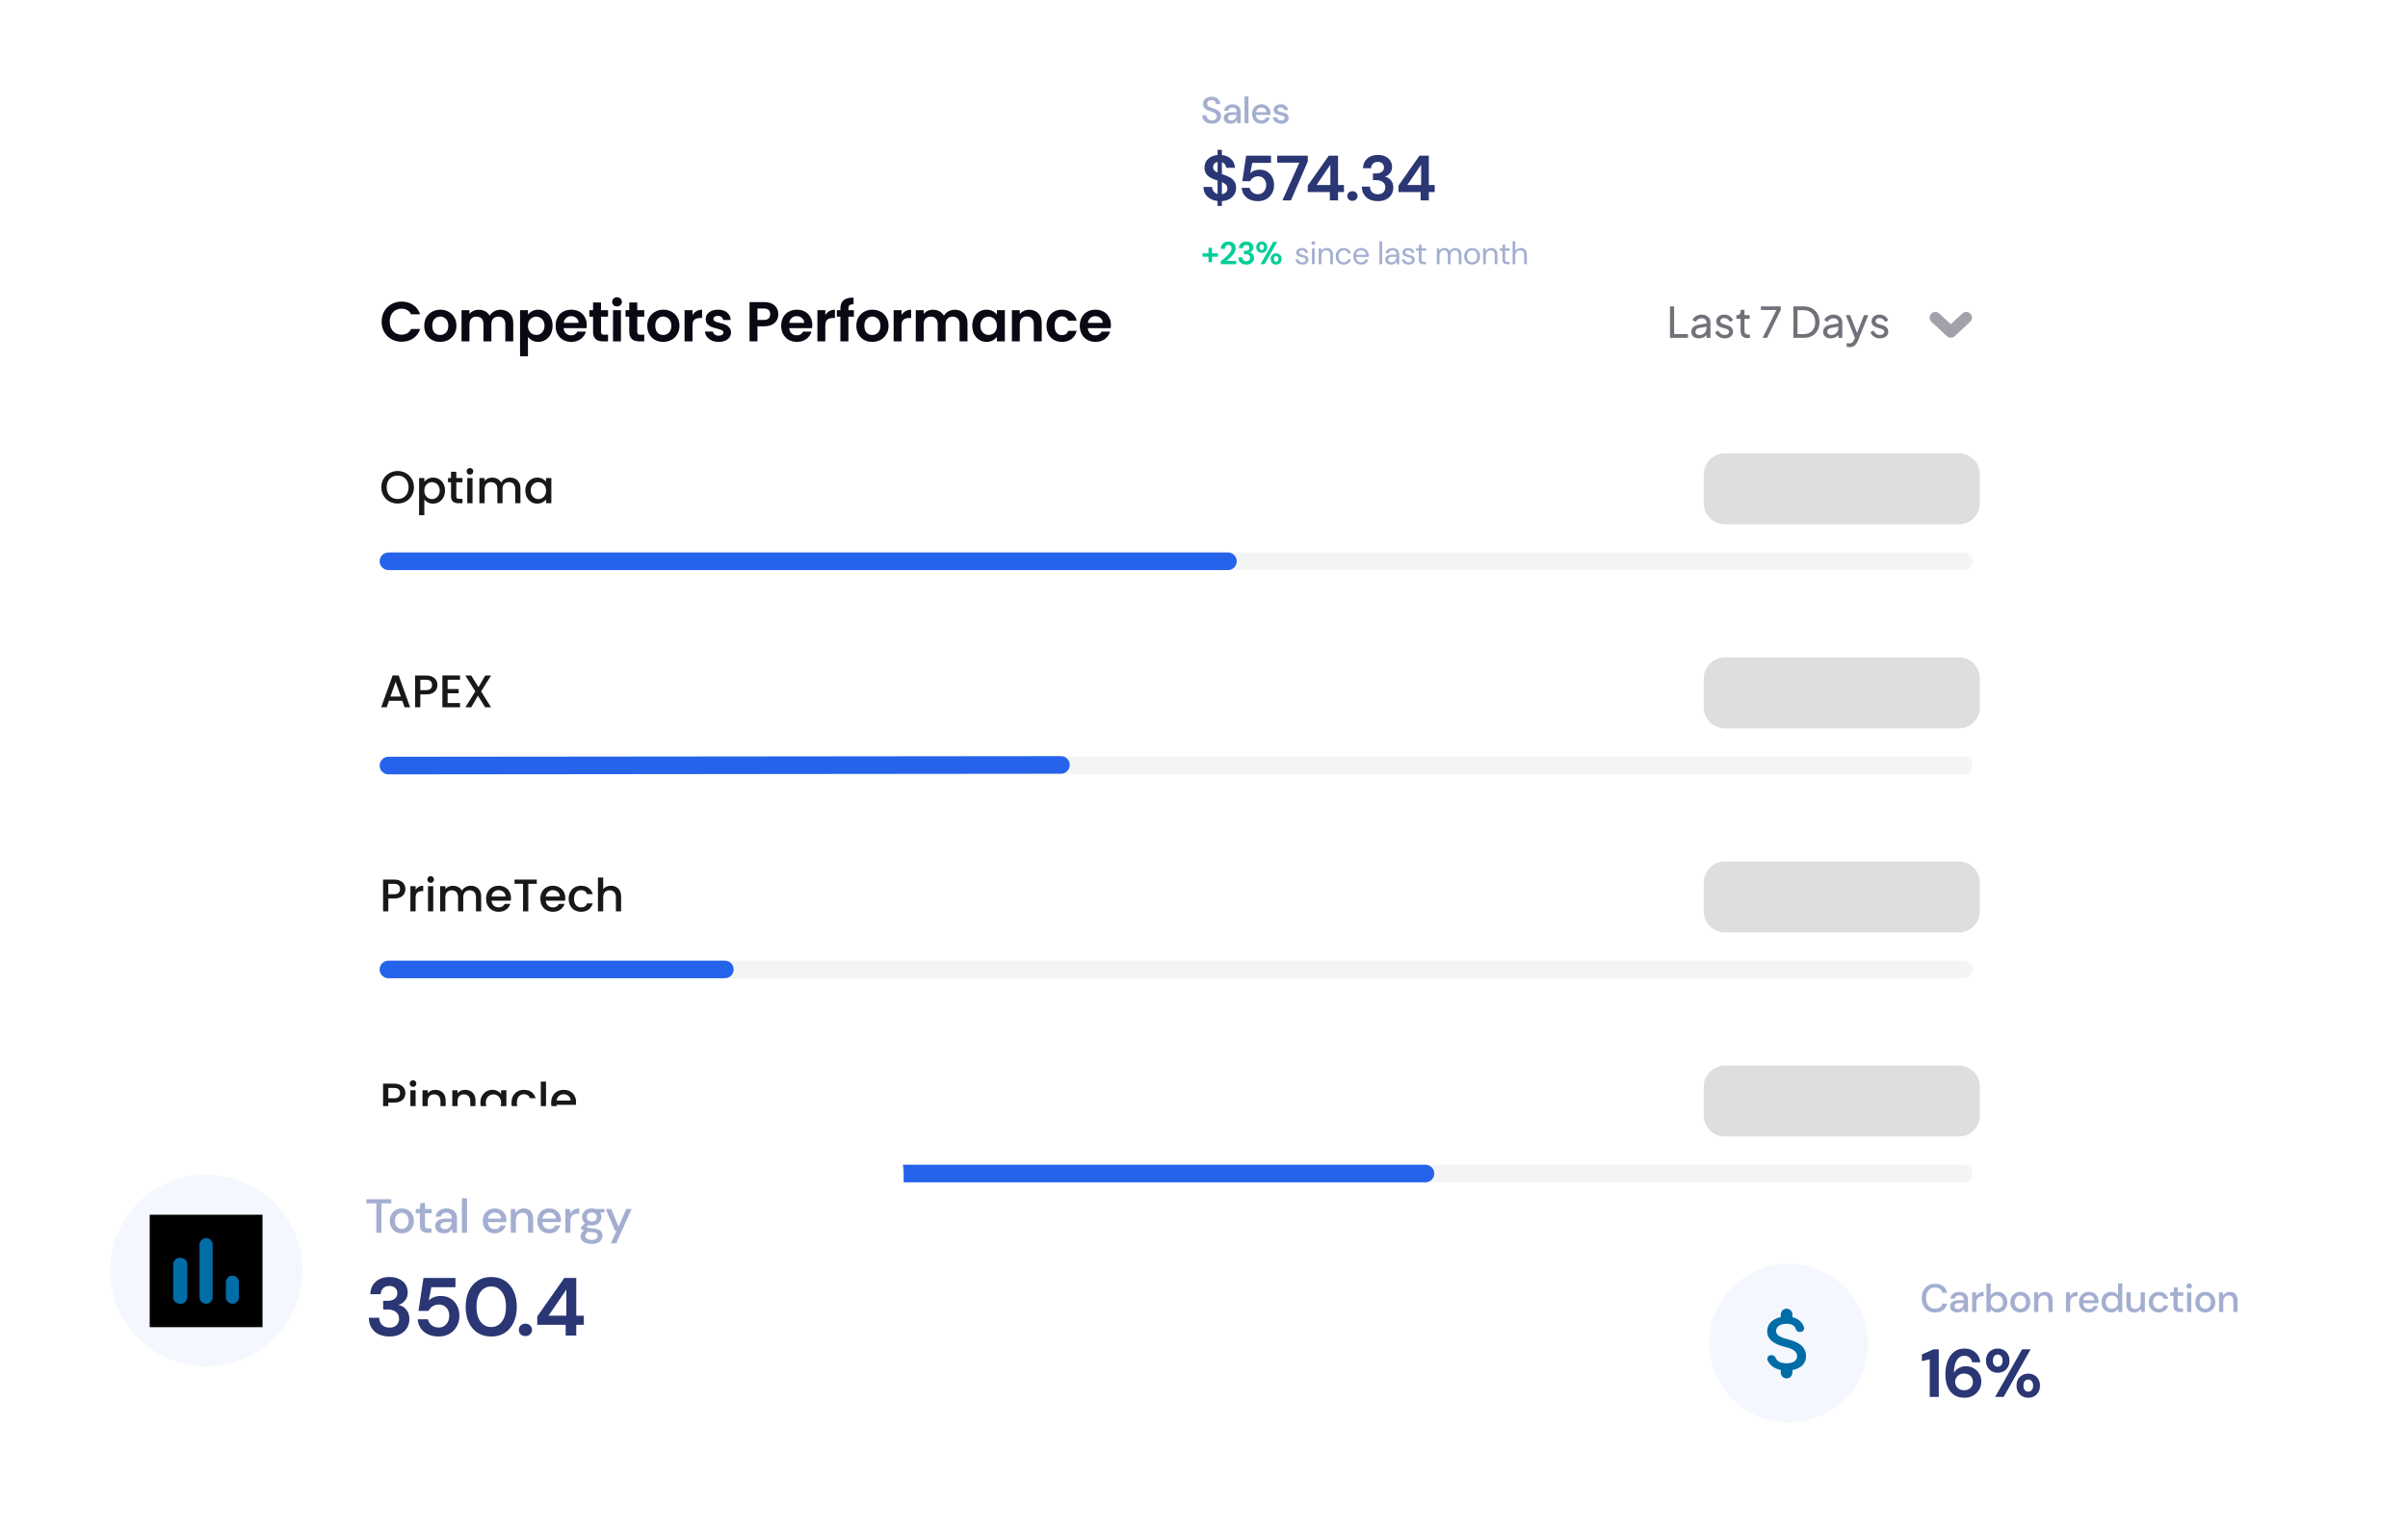 <svg width="316" height="201" viewBox="0 0 316 201" fill="none" xmlns="http://www.w3.org/2000/svg">
<g clip-path="url(#clip0_35_10188)">
<g clip-path="url(#clip1_35_10188)">
<g filter="url(#filter0_d_35_10188)">
<path d="M270.136 26.801H39.784C37.224 26.801 35.149 28.869 35.149 31.42V167.617C35.149 170.168 37.224 172.236 39.784 172.236H270.136C272.696 172.236 274.771 170.168 274.771 167.617V31.42C274.771 28.869 272.696 26.801 270.136 26.801Z" fill="white"/>
</g>
<path d="M219.15 44.352V40.223H219.695V43.853H221.514V44.352H219.15ZM222.944 44.419C222.748 44.419 222.574 44.383 222.422 44.313C222.273 44.239 222.157 44.139 222.071 44.014C221.986 43.885 221.943 43.737 221.943 43.571C221.943 43.412 221.977 43.269 222.043 43.144C222.114 43.014 222.221 42.905 222.366 42.817C222.514 42.728 222.7 42.665 222.922 42.628L224.035 42.445V42.878L223.039 43.044C222.846 43.077 222.705 43.138 222.616 43.227C222.531 43.316 222.488 43.425 222.488 43.554C222.488 43.676 222.537 43.777 222.633 43.859C222.733 43.94 222.857 43.981 223.006 43.981C223.195 43.981 223.358 43.942 223.495 43.864C223.636 43.783 223.745 43.674 223.823 43.537C223.905 43.401 223.946 43.249 223.946 43.083V42.323C223.946 42.161 223.884 42.03 223.762 41.93C223.643 41.826 223.486 41.775 223.289 41.775C223.119 41.775 222.967 41.819 222.833 41.908C222.703 41.993 222.607 42.107 222.544 42.251L222.094 42.019C222.149 41.882 222.238 41.76 222.36 41.653C222.483 41.542 222.626 41.455 222.789 41.392C222.952 41.329 223.122 41.298 223.3 41.298C223.53 41.298 223.732 41.342 223.907 41.431C224.081 41.516 224.216 41.636 224.313 41.791C224.413 41.943 224.463 42.12 224.463 42.323V44.352H223.957V43.787L224.051 43.82C223.988 43.938 223.903 44.042 223.795 44.13C223.688 44.219 223.562 44.289 223.417 44.341C223.273 44.393 223.115 44.419 222.944 44.419ZM226.339 44.419C226.038 44.419 225.777 44.345 225.554 44.197C225.332 44.049 225.174 43.849 225.082 43.598L225.493 43.399C225.578 43.576 225.695 43.716 225.844 43.82C225.992 43.923 226.157 43.975 226.339 43.975C226.502 43.975 226.637 43.936 226.745 43.859C226.852 43.781 226.906 43.679 226.906 43.554C226.906 43.465 226.88 43.395 226.828 43.343C226.78 43.288 226.72 43.245 226.65 43.216C226.58 43.182 226.515 43.158 226.455 43.144L226.005 43.016C225.734 42.939 225.536 42.828 225.41 42.684C225.287 42.539 225.226 42.371 225.226 42.179C225.226 42.002 225.271 41.849 225.36 41.719C225.452 41.586 225.577 41.483 225.732 41.409C225.892 41.335 226.07 41.298 226.266 41.298C226.53 41.298 226.765 41.364 226.973 41.498C227.184 41.63 227.334 41.817 227.423 42.057L227 42.251C226.934 42.096 226.834 41.974 226.7 41.886C226.567 41.793 226.416 41.747 226.25 41.747C226.098 41.747 225.977 41.786 225.888 41.863C225.799 41.937 225.755 42.031 225.755 42.146C225.755 42.231 225.777 42.301 225.821 42.357C225.866 42.408 225.92 42.449 225.983 42.478C226.046 42.504 226.107 42.527 226.166 42.545L226.656 42.689C226.9 42.759 227.089 42.868 227.223 43.016C227.36 43.164 227.429 43.341 227.429 43.548C227.429 43.715 227.382 43.864 227.29 43.997C227.197 44.13 227.069 44.234 226.906 44.308C226.743 44.382 226.554 44.419 226.339 44.419ZM229.324 44.385C229.031 44.385 228.805 44.302 228.645 44.136C228.49 43.969 228.412 43.735 228.412 43.432V41.858H227.867V41.364H227.978C228.111 41.364 228.217 41.324 228.295 41.242C228.373 41.161 228.412 41.054 228.412 40.921V40.677H228.929V41.364H229.602V41.858H228.929V43.415C228.929 43.515 228.944 43.602 228.973 43.676C229.007 43.75 229.061 43.809 229.135 43.853C229.209 43.894 229.307 43.914 229.43 43.914C229.456 43.914 229.487 43.912 229.524 43.909C229.565 43.905 229.602 43.901 229.635 43.898V44.352C229.587 44.363 229.533 44.37 229.474 44.374C229.415 44.382 229.365 44.385 229.324 44.385ZM231.3 44.352L233.119 40.694H231.089V40.223H233.692V40.694L231.89 44.352H231.3ZM235.342 44.352V40.223H236.699C237.118 40.223 237.483 40.308 237.795 40.478C238.106 40.648 238.347 40.888 238.518 41.198C238.688 41.505 238.773 41.867 238.773 42.285C238.773 42.698 238.688 43.06 238.518 43.371C238.347 43.681 238.106 43.923 237.795 44.097C237.483 44.267 237.118 44.352 236.699 44.352H235.342ZM235.887 43.853H236.704C237.012 43.853 237.277 43.788 237.5 43.659C237.726 43.53 237.9 43.349 238.023 43.116C238.145 42.88 238.206 42.602 238.206 42.285C238.206 41.963 238.143 41.686 238.017 41.453C237.895 41.22 237.72 41.041 237.494 40.916C237.272 40.786 237.008 40.721 236.704 40.721H235.887V43.853ZM240.244 44.419C240.048 44.419 239.873 44.383 239.721 44.313C239.573 44.239 239.456 44.139 239.371 44.014C239.286 43.885 239.243 43.737 239.243 43.571C239.243 43.412 239.276 43.269 239.343 43.144C239.413 43.014 239.521 42.905 239.666 42.817C239.814 42.728 239.999 42.665 240.222 42.628L241.334 42.445V42.878L240.339 43.044C240.146 43.077 240.005 43.138 239.916 43.227C239.831 43.316 239.788 43.425 239.788 43.554C239.788 43.676 239.836 43.777 239.933 43.859C240.033 43.94 240.157 43.981 240.305 43.981C240.494 43.981 240.657 43.942 240.795 43.864C240.936 43.783 241.045 43.674 241.123 43.537C241.204 43.401 241.245 43.249 241.245 43.083V42.323C241.245 42.161 241.184 42.03 241.062 41.93C240.943 41.826 240.785 41.775 240.589 41.775C240.418 41.775 240.266 41.819 240.133 41.908C240.003 41.993 239.907 42.107 239.844 42.251L239.393 42.019C239.449 41.882 239.538 41.76 239.66 41.653C239.782 41.542 239.925 41.455 240.088 41.392C240.251 41.329 240.422 41.298 240.6 41.298C240.83 41.298 241.032 41.342 241.206 41.431C241.38 41.516 241.516 41.636 241.612 41.791C241.712 41.943 241.762 42.12 241.762 42.323V44.352H241.256V43.787L241.351 43.82C241.288 43.938 241.203 44.042 241.095 44.13C240.987 44.219 240.861 44.289 240.717 44.341C240.572 44.393 240.415 44.419 240.244 44.419ZM242.726 45.571C242.659 45.571 242.592 45.566 242.525 45.555C242.459 45.547 242.396 45.531 242.336 45.505V45.045C242.377 45.048 242.427 45.056 242.486 45.067C242.549 45.078 242.611 45.084 242.67 45.084C242.844 45.084 242.976 45.045 243.065 44.967C243.157 44.89 243.245 44.758 243.326 44.574L243.515 44.125L243.504 44.574L242.225 41.364H242.787L243.782 43.914H243.615L244.605 41.364H245.178L243.827 44.707C243.764 44.866 243.682 45.012 243.582 45.145C243.486 45.278 243.367 45.381 243.226 45.455C243.085 45.533 242.918 45.571 242.726 45.571ZM246.712 44.419C246.412 44.419 246.15 44.345 245.928 44.197C245.705 44.049 245.548 43.849 245.455 43.598L245.867 43.399C245.952 43.576 246.069 43.716 246.217 43.82C246.365 43.923 246.53 43.975 246.712 43.975C246.875 43.975 247.01 43.936 247.118 43.859C247.225 43.781 247.279 43.679 247.279 43.554C247.279 43.465 247.253 43.395 247.201 43.343C247.153 43.288 247.094 43.245 247.023 43.216C246.953 43.182 246.888 43.158 246.829 43.144L246.378 43.016C246.108 42.939 245.909 42.828 245.783 42.684C245.661 42.539 245.6 42.371 245.6 42.179C245.6 42.002 245.644 41.849 245.733 41.719C245.826 41.586 245.95 41.483 246.106 41.409C246.265 41.335 246.443 41.298 246.64 41.298C246.903 41.298 247.138 41.364 247.346 41.498C247.557 41.63 247.708 41.817 247.797 42.057L247.374 42.251C247.307 42.096 247.207 41.974 247.073 41.886C246.94 41.793 246.79 41.747 246.623 41.747C246.471 41.747 246.35 41.786 246.261 41.863C246.172 41.937 246.128 42.031 246.128 42.146C246.128 42.231 246.15 42.301 246.195 42.357C246.239 42.408 246.293 42.449 246.356 42.478C246.419 42.504 246.48 42.527 246.54 42.545L247.029 42.689C247.274 42.759 247.463 42.868 247.596 43.016C247.733 43.164 247.802 43.341 247.802 43.548C247.802 43.715 247.756 43.864 247.663 43.997C247.57 44.13 247.442 44.234 247.279 44.308C247.116 44.382 246.927 44.419 246.712 44.419Z" fill="#71717A"/>
<path d="M258.028 41.697L256 43.583L253.973 41.697" stroke="#A1A1AA" stroke-width="1.5" stroke-linecap="round" stroke-linejoin="round"/>
<path fill-rule="evenodd" clip-rule="evenodd" d="M49.82 154.049C49.82 153.412 50.339 152.895 50.979 152.895H257.719C258.359 152.895 258.878 153.412 258.878 154.049C258.878 154.687 258.359 155.204 257.719 155.204H50.979C50.339 155.204 49.82 154.687 49.82 154.049Z" fill="#F4F4F5"/>
<path d="M53.201 143.496C53.201 143.709 53.15 143.909 53.05 144.097C52.95 144.285 52.789 144.439 52.568 144.559C52.347 144.675 52.064 144.733 51.718 144.733H50.959V146.426H50.273V142.253H51.718C52.04 142.253 52.311 142.309 52.532 142.421C52.757 142.529 52.924 142.678 53.032 142.866C53.144 143.054 53.201 143.264 53.201 143.496ZM51.718 144.175C51.98 144.175 52.174 144.117 52.303 144C52.431 143.88 52.496 143.712 52.496 143.496C52.496 143.04 52.237 142.812 51.718 142.812H50.959V144.175H51.718ZM54.205 142.679C54.081 142.679 53.976 142.637 53.892 142.553C53.807 142.469 53.765 142.365 53.765 142.241C53.765 142.117 53.807 142.013 53.892 141.929C53.976 141.845 54.081 141.803 54.205 141.803C54.326 141.803 54.428 141.845 54.512 141.929C54.597 142.013 54.639 142.117 54.639 142.241C54.639 142.365 54.597 142.469 54.512 142.553C54.428 142.637 54.326 142.679 54.205 142.679ZM54.542 143.118V146.426H53.856V143.118H54.542ZM57.12 143.064C57.38 143.064 57.614 143.118 57.818 143.226C58.028 143.334 58.19 143.494 58.306 143.706C58.423 143.919 58.481 144.175 58.481 144.475V146.426H57.8V144.577C57.8 144.281 57.726 144.054 57.577 143.898C57.429 143.739 57.226 143.658 56.969 143.658C56.712 143.658 56.507 143.739 56.354 143.898C56.206 144.054 56.131 144.281 56.131 144.577V146.426H55.444V143.118H56.131V143.496C56.244 143.36 56.386 143.254 56.559 143.178C56.736 143.102 56.922 143.064 57.12 143.064ZM61.032 143.064C61.294 143.064 61.526 143.118 61.731 143.226C61.94 143.334 62.103 143.494 62.219 143.706C62.336 143.919 62.394 144.175 62.394 144.475V146.426H61.713V144.577C61.713 144.281 61.639 144.054 61.49 143.898C61.342 143.739 61.139 143.658 60.882 143.658C60.625 143.658 60.42 143.739 60.267 143.898C60.119 144.054 60.044 144.281 60.044 144.577V146.426H59.357V143.118H60.044V143.496C60.157 143.36 60.3 143.254 60.472 143.178C60.649 143.102 60.836 143.064 61.032 143.064ZM63.041 144.757C63.041 144.425 63.11 144.131 63.246 143.874C63.387 143.618 63.575 143.42 63.813 143.28C64.054 143.136 64.319 143.064 64.608 143.064C64.869 143.064 65.096 143.116 65.289 143.22C65.485 143.32 65.642 143.446 65.759 143.598V143.118H66.452V146.426H65.759V145.934C65.642 146.09 65.484 146.22 65.283 146.324C65.082 146.429 64.853 146.48 64.596 146.48C64.311 146.48 64.049 146.408 63.813 146.264C63.575 146.116 63.387 145.912 63.246 145.652C63.11 145.387 63.041 145.09 63.041 144.757ZM65.759 144.769C65.759 144.541 65.711 144.343 65.614 144.175C65.522 144.006 65.399 143.878 65.247 143.79C65.094 143.703 64.929 143.658 64.753 143.658C64.576 143.658 64.411 143.703 64.259 143.79C64.106 143.874 63.981 144 63.885 144.169C63.792 144.333 63.746 144.529 63.746 144.757C63.746 144.985 63.792 145.186 63.885 145.357C63.981 145.53 64.106 145.662 64.259 145.754C64.415 145.842 64.58 145.886 64.753 145.886C64.929 145.886 65.094 145.842 65.247 145.754C65.399 145.666 65.522 145.538 65.614 145.369C65.711 145.198 65.759 144.997 65.759 144.769ZM67.125 144.769C67.125 144.429 67.193 144.131 67.33 143.874C67.471 143.614 67.663 143.414 67.908 143.274C68.153 143.134 68.435 143.064 68.752 143.064C69.153 143.064 69.485 143.16 69.746 143.352C70.011 143.54 70.19 143.811 70.282 144.163H69.541C69.481 143.999 69.384 143.871 69.252 143.778C69.119 143.686 68.953 143.64 68.752 143.64C68.471 143.64 68.246 143.74 68.077 143.94C67.912 144.137 67.83 144.413 67.83 144.769C67.83 145.126 67.912 145.404 68.077 145.604C68.246 145.804 68.471 145.904 68.752 145.904C69.149 145.904 69.412 145.73 69.541 145.381H70.282C70.186 145.718 70.005 145.986 69.74 146.186C69.475 146.382 69.145 146.48 68.752 146.48C68.435 146.48 68.153 146.411 67.908 146.27C67.663 146.126 67.471 145.926 67.33 145.67C67.193 145.41 67.125 145.109 67.125 144.769ZM71.653 141.983V146.426H70.967V141.983H71.653ZM75.598 144.691C75.598 144.815 75.59 144.927 75.574 145.027H73.037C73.057 145.291 73.156 145.504 73.333 145.664C73.509 145.824 73.726 145.904 73.983 145.904C74.353 145.904 74.614 145.75 74.767 145.442H75.508C75.407 145.746 75.225 145.996 74.96 146.192C74.698 146.384 74.373 146.48 73.983 146.48C73.666 146.48 73.381 146.411 73.128 146.27C72.879 146.126 72.682 145.926 72.537 145.67C72.397 145.41 72.326 145.109 72.326 144.769C72.326 144.429 72.395 144.131 72.531 143.874C72.672 143.614 72.867 143.414 73.116 143.274C73.369 143.134 73.658 143.064 73.983 143.064C74.297 143.064 74.576 143.132 74.821 143.268C75.066 143.404 75.257 143.596 75.393 143.844C75.53 144.089 75.598 144.371 75.598 144.691ZM74.881 144.475C74.877 144.223 74.787 144.021 74.61 143.868C74.433 143.716 74.214 143.64 73.953 143.64C73.716 143.64 73.513 143.716 73.345 143.868C73.176 144.017 73.075 144.219 73.043 144.475H74.881Z" fill="#18181B"/>
<path d="M257.038 139.873H226.365C224.829 139.873 223.584 141.114 223.584 142.644V146.427C223.584 147.958 224.829 149.198 226.365 149.198H257.038C258.574 149.198 259.819 147.958 259.819 146.427V142.644C259.819 141.114 258.574 139.873 257.038 139.873Z" fill="#DEDEDE"/>
<path fill-rule="evenodd" clip-rule="evenodd" d="M49.82 154.049C49.82 153.412 50.339 152.895 50.979 152.895H187.06C187.7 152.895 188.219 153.412 188.219 154.049C188.219 154.687 187.7 155.204 187.06 155.204H50.979C50.339 155.204 49.82 154.687 49.82 154.049Z" fill="#2563EB"/>
<path fill-rule="evenodd" clip-rule="evenodd" d="M49.82 127.258C49.82 126.621 50.339 126.104 50.979 126.104H257.719C258.359 126.104 258.878 126.621 258.878 127.258C258.878 127.896 258.359 128.413 257.719 128.413H50.979C50.339 128.413 49.82 127.896 49.82 127.258Z" fill="#F4F4F5"/>
<path d="M53.201 116.707C53.201 116.919 53.15 117.119 53.05 117.307C52.95 117.496 52.789 117.65 52.568 117.77C52.347 117.886 52.064 117.944 51.718 117.944H50.959V119.637H50.273V115.464H51.718C52.04 115.464 52.311 115.52 52.532 115.632C52.757 115.74 52.924 115.888 53.032 116.076C53.144 116.265 53.201 116.475 53.201 116.707ZM51.718 117.385C51.98 117.385 52.174 117.328 52.303 117.211C52.431 117.091 52.496 116.923 52.496 116.707C52.496 116.251 52.237 116.022 51.718 116.022H50.959V117.385H51.718ZM54.542 116.809C54.643 116.641 54.776 116.511 54.94 116.419C55.109 116.323 55.308 116.275 55.537 116.275V116.983H55.362C55.093 116.983 54.888 117.052 54.747 117.187C54.611 117.324 54.542 117.56 54.542 117.896V119.637H53.856V116.329H54.542V116.809ZM56.517 115.89C56.393 115.89 56.288 115.848 56.204 115.764C56.12 115.68 56.078 115.576 56.078 115.452C56.078 115.328 56.12 115.224 56.204 115.14C56.288 115.056 56.393 115.014 56.517 115.014C56.638 115.014 56.74 115.056 56.825 115.14C56.909 115.224 56.951 115.328 56.951 115.452C56.951 115.576 56.909 115.68 56.825 115.764C56.74 115.848 56.638 115.89 56.517 115.89ZM56.855 116.329V119.637H56.168V116.329H56.855ZM61.776 116.275C62.037 116.275 62.27 116.329 62.475 116.437C62.684 116.545 62.846 116.705 62.963 116.917C63.083 117.13 63.143 117.385 63.143 117.686V119.637H62.463V117.788C62.463 117.492 62.388 117.265 62.24 117.109C62.091 116.949 61.888 116.869 61.631 116.869C61.374 116.869 61.169 116.949 61.017 117.109C60.868 117.265 60.794 117.492 60.794 117.788V119.637H60.113V117.788C60.113 117.492 60.038 117.265 59.89 117.109C59.741 116.949 59.538 116.869 59.281 116.869C59.024 116.869 58.82 116.949 58.667 117.109C58.518 117.265 58.444 117.492 58.444 117.788V119.637H57.757V116.329H58.444V116.707C58.556 116.571 58.699 116.465 58.871 116.389C59.044 116.313 59.229 116.275 59.426 116.275C59.691 116.275 59.928 116.331 60.137 116.443C60.346 116.555 60.507 116.717 60.619 116.929C60.719 116.729 60.876 116.571 61.089 116.455C61.302 116.335 61.531 116.275 61.776 116.275ZM67.06 117.902C67.06 118.026 67.052 118.138 67.036 118.238H64.5C64.519 118.502 64.618 118.715 64.795 118.875C64.971 119.035 65.188 119.115 65.445 119.115C65.815 119.115 66.076 118.961 66.229 118.652H66.97C66.869 118.957 66.687 119.207 66.422 119.403C66.161 119.595 65.835 119.691 65.445 119.691C65.128 119.691 64.843 119.622 64.59 119.481C64.341 119.337 64.144 119.137 63.999 118.881C63.859 118.621 63.789 118.32 63.789 117.98C63.789 117.64 63.857 117.342 63.993 117.085C64.134 116.825 64.329 116.625 64.578 116.485C64.831 116.345 65.12 116.275 65.445 116.275C65.759 116.275 66.038 116.343 66.283 116.479C66.528 116.615 66.719 116.807 66.856 117.055C66.992 117.3 67.06 117.582 67.06 117.902ZM66.343 117.686C66.339 117.434 66.249 117.232 66.072 117.079C65.896 116.927 65.676 116.851 65.415 116.851C65.179 116.851 64.976 116.927 64.807 117.079C64.638 117.228 64.538 117.43 64.506 117.686H66.343ZM70.442 115.464V116.022H69.327V119.637H68.64V116.022H67.519V115.464H70.442ZM74.18 117.902C74.18 118.026 74.172 118.138 74.156 118.238H71.619C71.64 118.502 71.738 118.715 71.914 118.875C72.091 119.035 72.308 119.115 72.565 119.115C72.935 119.115 73.196 118.961 73.348 118.652H74.09C73.989 118.957 73.806 119.207 73.541 119.403C73.28 119.595 72.955 119.691 72.565 119.691C72.248 119.691 71.963 119.622 71.71 119.481C71.461 119.337 71.264 119.137 71.119 118.881C70.979 118.621 70.908 118.32 70.908 117.98C70.908 117.64 70.977 117.342 71.113 117.085C71.254 116.825 71.449 116.625 71.698 116.485C71.951 116.345 72.24 116.275 72.565 116.275C72.879 116.275 73.158 116.343 73.403 116.479C73.648 116.615 73.839 116.807 73.975 117.055C74.112 117.3 74.18 117.582 74.18 117.902ZM73.463 117.686C73.459 117.434 73.369 117.232 73.192 117.079C73.015 116.927 72.796 116.851 72.535 116.851C72.298 116.851 72.095 116.927 71.927 117.079C71.758 117.228 71.658 117.43 71.625 117.686H73.463ZM74.627 117.98C74.627 117.64 74.695 117.342 74.832 117.085C74.972 116.825 75.165 116.625 75.41 116.485C75.655 116.345 75.936 116.275 76.254 116.275C76.655 116.275 76.987 116.371 77.248 116.563C77.513 116.751 77.692 117.022 77.784 117.373H77.043C76.983 117.21 76.887 117.082 76.754 116.989C76.621 116.897 76.455 116.851 76.254 116.851C75.973 116.851 75.748 116.951 75.579 117.151C75.414 117.348 75.332 117.624 75.332 117.98C75.332 118.337 75.414 118.615 75.579 118.815C75.748 119.015 75.973 119.115 76.254 119.115C76.652 119.115 76.915 118.941 77.043 118.592H77.784C77.688 118.929 77.507 119.197 77.242 119.397C76.977 119.593 76.647 119.691 76.254 119.691C75.936 119.691 75.655 119.622 75.41 119.481C75.165 119.337 74.972 119.137 74.832 118.881C74.695 118.621 74.627 118.32 74.627 117.98ZM80.186 116.275C80.439 116.275 80.664 116.329 80.861 116.437C81.062 116.545 81.218 116.705 81.331 116.917C81.447 117.13 81.506 117.385 81.506 117.686V119.637H80.825V117.788C80.825 117.492 80.75 117.265 80.602 117.109C80.453 116.949 80.25 116.869 79.993 116.869C79.736 116.869 79.531 116.949 79.379 117.109C79.23 117.265 79.156 117.492 79.156 117.788V119.637H78.469V115.194H79.156V116.713C79.272 116.573 79.419 116.465 79.596 116.389C79.776 116.313 79.973 116.275 80.186 116.275Z" fill="#18181B"/>
<path d="M257.038 113.082H226.365C224.829 113.082 223.584 114.323 223.584 115.853V119.636C223.584 121.167 224.829 122.407 226.365 122.407H257.038C258.574 122.407 259.819 121.167 259.819 119.636V115.853C259.819 114.323 258.574 113.082 257.038 113.082Z" fill="#DEDEDE"/>
<path fill-rule="evenodd" clip-rule="evenodd" d="M49.82 127.258C49.82 126.621 50.339 126.104 50.979 126.104H95.118C95.759 126.104 96.277 126.621 96.277 127.258C96.277 127.896 95.759 128.413 95.118 128.413H50.979C50.339 128.413 49.82 127.896 49.82 127.258Z" fill="#2563EB"/>
<path fill-rule="evenodd" clip-rule="evenodd" d="M49.82 100.467C49.82 99.83 50.339 99.312 50.979 99.312H257.719C258.359 99.312 258.878 99.83 258.878 100.467C258.878 101.105 258.359 101.622 257.719 101.622H50.979C50.339 101.622 49.82 101.105 49.82 100.467Z" fill="#F4F4F5"/>
<path d="M52.796 91.995H51.043L50.741 92.847H50.024L51.525 88.668H52.32L53.82 92.847H53.097L52.796 91.995ZM52.603 91.436L51.922 89.497L51.236 91.436H52.603ZM57.401 89.917C57.401 90.129 57.351 90.329 57.25 90.517C57.15 90.706 56.989 90.86 56.768 90.98C56.547 91.096 56.264 91.154 55.919 91.154H55.159V92.847H54.472V88.674H55.919C56.24 88.674 56.511 88.73 56.732 88.842C56.957 88.95 57.124 89.098 57.232 89.286C57.345 89.475 57.401 89.685 57.401 89.917ZM55.919 90.595C56.18 90.595 56.375 90.538 56.503 90.421C56.632 90.301 56.696 90.133 56.696 89.917C56.696 89.461 56.437 89.232 55.919 89.232H55.159V90.595H55.919ZM58.743 89.226V90.451H60.189V91.01H58.743V92.289H60.37V92.847H58.056V88.668H60.37V89.226H58.743ZM63.138 90.764L64.439 92.847H63.668L62.722 91.334L61.836 92.847H61.071L62.373 90.764L61.065 88.674H61.836L62.788 90.199L63.68 88.674H64.445L63.138 90.764Z" fill="#18181B"/>
<path d="M257.038 86.293H226.365C224.829 86.293 223.584 87.534 223.584 89.064V92.847C223.584 94.378 224.829 95.618 226.365 95.618H257.038C258.574 95.618 259.819 94.378 259.819 92.847V89.064C259.819 87.534 258.574 86.293 257.038 86.293Z" fill="#DEDEDE"/>
<path fill-rule="evenodd" clip-rule="evenodd" d="M49.821 100.5C49.821 99.862 50.339 99.345 50.979 99.344L139.22 99.258C139.86 99.257 140.379 99.774 140.38 100.412C140.38 101.049 139.862 101.567 139.222 101.567L50.981 101.653C50.341 101.654 49.822 101.138 49.821 100.5Z" fill="#2563EB"/>
<path d="M52.182 66.099C51.792 66.099 51.432 66.009 51.103 65.829C50.778 65.645 50.519 65.391 50.326 65.066C50.137 64.738 50.043 64.37 50.043 63.962C50.043 63.553 50.137 63.187 50.326 62.863C50.519 62.538 50.778 62.286 51.103 62.106C51.432 61.922 51.792 61.83 52.182 61.83C52.575 61.83 52.935 61.922 53.261 62.106C53.59 62.286 53.849 62.538 54.038 62.863C54.226 63.187 54.321 63.553 54.321 63.962C54.321 64.37 54.226 64.738 54.038 65.066C53.849 65.391 53.59 65.645 53.261 65.829C52.935 66.009 52.575 66.099 52.182 66.099ZM52.182 65.505C52.459 65.505 52.706 65.443 52.923 65.319C53.14 65.191 53.309 65.01 53.429 64.778C53.553 64.542 53.616 64.27 53.616 63.962C53.616 63.654 53.553 63.383 53.429 63.151C53.309 62.919 53.14 62.741 52.923 62.617C52.706 62.493 52.459 62.43 52.182 62.43C51.905 62.43 51.658 62.493 51.441 62.617C51.224 62.741 51.053 62.919 50.929 63.151C50.808 63.383 50.748 63.654 50.748 63.962C50.748 64.27 50.808 64.542 50.929 64.778C51.053 65.01 51.224 65.191 51.441 65.319C51.658 65.443 51.905 65.505 52.182 65.505ZM55.684 63.235C55.8 63.083 55.959 62.955 56.16 62.851C56.36 62.747 56.587 62.695 56.84 62.695C57.13 62.695 57.393 62.767 57.63 62.911C57.871 63.051 58.059 63.249 58.196 63.505C58.333 63.761 58.401 64.056 58.401 64.388C58.401 64.72 58.333 65.018 58.196 65.283C58.059 65.543 57.871 65.747 57.63 65.895C57.393 66.039 57.13 66.111 56.84 66.111C56.587 66.111 56.363 66.061 56.166 65.961C55.969 65.857 55.808 65.729 55.684 65.577V67.63H54.997V62.749H55.684V63.235ZM57.702 64.388C57.702 64.16 57.654 63.964 57.557 63.799C57.465 63.631 57.34 63.505 57.184 63.421C57.031 63.333 56.866 63.289 56.69 63.289C56.517 63.289 56.352 63.333 56.196 63.421C56.043 63.509 55.919 63.637 55.822 63.805C55.73 63.974 55.684 64.172 55.684 64.4C55.684 64.628 55.73 64.829 55.822 65C55.919 65.168 56.043 65.297 56.196 65.385C56.352 65.473 56.517 65.517 56.69 65.517C56.866 65.517 57.031 65.473 57.184 65.385C57.34 65.293 57.465 65.161 57.557 64.988C57.654 64.817 57.702 64.616 57.702 64.388ZM59.882 63.307V65.138C59.882 65.263 59.91 65.353 59.966 65.409C60.026 65.461 60.127 65.487 60.267 65.487H60.689V66.057H60.147C59.837 66.057 59.6 65.985 59.436 65.841C59.271 65.697 59.189 65.463 59.189 65.138V63.307H58.797V62.749H59.189V61.926H59.882V62.749H60.689V63.307H59.882ZM61.672 62.31C61.547 62.31 61.443 62.268 61.358 62.184C61.274 62.1 61.232 61.996 61.232 61.872C61.232 61.748 61.274 61.644 61.358 61.56C61.443 61.476 61.547 61.434 61.672 61.434C61.792 61.434 61.895 61.476 61.979 61.56C62.063 61.644 62.106 61.748 62.106 61.872C62.106 61.996 62.063 62.1 61.979 62.184C61.895 62.268 61.792 62.31 61.672 62.31ZM62.009 62.749V66.057H61.322V62.749H62.009ZM66.93 62.695C67.191 62.695 67.424 62.749 67.629 62.857C67.838 62.965 68 63.125 68.117 63.337C68.237 63.55 68.297 63.805 68.297 64.106V66.057H67.616V64.208C67.616 63.912 67.542 63.685 67.394 63.529C67.245 63.369 67.042 63.289 66.785 63.289C66.528 63.289 66.323 63.369 66.17 63.529C66.022 63.685 65.947 63.912 65.947 64.208V66.057H65.267V64.208C65.267 63.912 65.192 63.685 65.044 63.529C64.895 63.369 64.692 63.289 64.435 63.289C64.178 63.289 63.974 63.369 63.821 63.529C63.672 63.685 63.598 63.912 63.598 64.208V66.057H62.911V62.749H63.598V63.127C63.71 62.991 63.853 62.885 64.025 62.809C64.198 62.733 64.383 62.695 64.58 62.695C64.845 62.695 65.082 62.751 65.291 62.863C65.5 62.975 65.66 63.137 65.773 63.349C65.873 63.149 66.03 62.991 66.243 62.875C66.456 62.755 66.685 62.695 66.93 62.695ZM68.942 64.388C68.942 64.056 69.011 63.761 69.147 63.505C69.288 63.249 69.477 63.051 69.714 62.911C69.955 62.767 70.22 62.695 70.509 62.695C70.77 62.695 70.997 62.747 71.19 62.851C71.387 62.951 71.543 63.077 71.66 63.229V62.749H72.353V66.057H71.66V65.565C71.543 65.721 71.385 65.851 71.184 65.955C70.983 66.059 70.754 66.111 70.497 66.111C70.212 66.111 69.951 66.039 69.714 65.895C69.477 65.747 69.288 65.543 69.147 65.283C69.011 65.018 68.942 64.72 68.942 64.388ZM71.66 64.4C71.66 64.172 71.612 63.974 71.515 63.805C71.423 63.637 71.3 63.509 71.148 63.421C70.995 63.333 70.83 63.289 70.654 63.289C70.477 63.289 70.312 63.333 70.16 63.421C70.007 63.505 69.882 63.631 69.786 63.799C69.694 63.964 69.647 64.16 69.647 64.388C69.647 64.616 69.694 64.817 69.786 64.988C69.882 65.161 70.007 65.293 70.16 65.385C70.316 65.473 70.481 65.517 70.654 65.517C70.83 65.517 70.995 65.473 71.148 65.385C71.3 65.297 71.423 65.168 71.515 65C71.612 64.829 71.66 64.628 71.66 64.4Z" fill="#18181B"/>
<path fill-rule="evenodd" clip-rule="evenodd" d="M49.82 73.678C49.82 73.041 50.339 72.523 50.979 72.523H257.719C258.359 72.523 258.878 73.041 258.878 73.678C258.878 74.316 258.359 74.833 257.719 74.833H50.979C50.339 74.833 49.82 74.316 49.82 73.678Z" fill="#F4F4F5"/>
<path fill-rule="evenodd" clip-rule="evenodd" d="M49.82 73.678C49.82 73.041 50.339 72.523 50.979 72.523H161.137C161.777 72.523 162.295 73.041 162.295 73.678C162.295 74.316 161.777 74.833 161.137 74.833H50.979C50.339 74.833 49.82 74.316 49.82 73.678Z" fill="#2563EB"/>
<path d="M257.038 59.504H226.365C224.829 59.504 223.584 60.745 223.584 62.275V66.058C223.584 67.588 224.829 68.829 226.365 68.829H257.038C258.574 68.829 259.819 67.588 259.819 66.058V62.275C259.819 60.745 258.574 59.504 257.038 59.504Z" fill="#DEDEDE"/>
<path d="M50.08 42.227C50.08 41.719 50.194 41.266 50.421 40.867C50.653 40.463 50.967 40.15 51.363 39.928C51.764 39.702 52.211 39.589 52.705 39.589C53.284 39.589 53.79 39.736 54.225 40.032C54.66 40.328 54.964 40.737 55.138 41.259H53.944C53.825 41.013 53.657 40.828 53.439 40.705C53.227 40.581 52.98 40.52 52.698 40.52C52.396 40.52 52.127 40.591 51.889 40.734C51.657 40.872 51.474 41.069 51.341 41.325C51.212 41.581 51.148 41.882 51.148 42.227C51.148 42.567 51.212 42.867 51.341 43.129C51.474 43.385 51.657 43.584 51.889 43.727C52.127 43.865 52.396 43.934 52.698 43.934C52.98 43.934 53.227 43.873 53.439 43.749C53.657 43.621 53.825 43.434 53.944 43.188H55.138C54.964 43.715 54.66 44.126 54.225 44.422C53.795 44.713 53.288 44.858 52.705 44.858C52.211 44.858 51.764 44.747 51.363 44.525C50.967 44.299 50.653 43.986 50.421 43.587C50.194 43.188 50.08 42.734 50.08 42.227ZM57.756 44.88C57.361 44.88 57.005 44.794 56.688 44.621C56.371 44.444 56.122 44.195 55.939 43.875C55.761 43.555 55.672 43.185 55.672 42.766C55.672 42.348 55.763 41.978 55.946 41.658C56.134 41.338 56.389 41.091 56.71 40.919C57.031 40.742 57.39 40.653 57.785 40.653C58.181 40.653 58.54 40.742 58.861 40.919C59.182 41.091 59.434 41.338 59.617 41.658C59.805 41.978 59.899 42.348 59.899 42.766C59.899 43.185 59.803 43.555 59.61 43.875C59.422 44.195 59.165 44.444 58.839 44.621C58.517 44.794 58.156 44.88 57.756 44.88ZM57.756 43.978C57.944 43.978 58.119 43.934 58.282 43.845C58.451 43.752 58.584 43.614 58.683 43.431C58.782 43.249 58.831 43.028 58.831 42.766C58.831 42.377 58.727 42.079 58.52 41.872C58.317 41.66 58.067 41.554 57.771 41.554C57.474 41.554 57.224 41.66 57.022 41.872C56.824 42.079 56.725 42.377 56.725 42.766C56.725 43.156 56.822 43.456 57.014 43.668C57.212 43.875 57.459 43.978 57.756 43.978ZM65.67 40.66C66.174 40.66 66.58 40.815 66.886 41.126C67.198 41.431 67.353 41.86 67.353 42.412V44.813H66.315V42.552C66.315 42.232 66.233 41.988 66.07 41.821C65.907 41.648 65.685 41.562 65.403 41.562C65.121 41.562 64.896 41.648 64.728 41.821C64.565 41.988 64.483 42.232 64.483 42.552V44.813H63.445V42.552C63.445 42.232 63.364 41.988 63.2 41.821C63.037 41.648 62.815 41.562 62.533 41.562C62.246 41.562 62.019 41.648 61.851 41.821C61.688 41.988 61.606 42.232 61.606 42.552V44.813H60.568V40.719H61.606V41.215C61.739 41.042 61.91 40.907 62.118 40.808C62.33 40.709 62.563 40.66 62.815 40.66C63.136 40.66 63.423 40.729 63.675 40.867C63.927 41 64.122 41.192 64.261 41.444C64.394 41.207 64.587 41.017 64.839 40.874C65.097 40.732 65.373 40.66 65.67 40.66ZM69.284 41.31C69.418 41.123 69.6 40.968 69.833 40.845C70.07 40.717 70.339 40.653 70.641 40.653C70.992 40.653 71.309 40.739 71.59 40.911C71.877 41.084 72.102 41.33 72.265 41.651C72.433 41.966 72.517 42.333 72.517 42.752C72.517 43.17 72.433 43.542 72.265 43.868C72.102 44.188 71.877 44.437 71.59 44.614C71.309 44.791 70.992 44.88 70.641 44.88C70.339 44.88 70.073 44.819 69.84 44.695C69.613 44.572 69.427 44.417 69.284 44.23V46.764H68.246V40.719H69.284V41.31ZM71.457 42.752C71.457 42.505 71.405 42.293 71.301 42.116C71.202 41.934 71.069 41.796 70.901 41.702C70.738 41.609 70.56 41.562 70.367 41.562C70.179 41.562 70.001 41.611 69.833 41.71C69.67 41.803 69.536 41.941 69.432 42.123C69.333 42.306 69.284 42.52 69.284 42.766C69.284 43.013 69.333 43.227 69.432 43.409C69.536 43.592 69.67 43.732 69.833 43.831C70.001 43.924 70.179 43.971 70.367 43.971C70.56 43.971 70.738 43.922 70.901 43.823C71.069 43.725 71.202 43.584 71.301 43.402C71.405 43.22 71.457 43.003 71.457 42.752ZM76.998 42.678C76.998 42.825 76.988 42.959 76.969 43.077H73.965C73.99 43.372 74.094 43.604 74.277 43.772C74.459 43.939 74.685 44.023 74.952 44.023C75.337 44.023 75.612 43.858 75.775 43.528H76.894C76.776 43.922 76.548 44.247 76.212 44.503C75.876 44.754 75.463 44.88 74.974 44.88C74.578 44.88 74.222 44.794 73.906 44.621C73.594 44.444 73.35 44.195 73.172 43.875C72.999 43.555 72.912 43.185 72.912 42.766C72.912 42.343 72.999 41.971 73.172 41.651C73.345 41.33 73.587 41.084 73.898 40.911C74.21 40.739 74.568 40.653 74.974 40.653C75.364 40.653 75.713 40.737 76.019 40.904C76.331 41.072 76.57 41.31 76.739 41.621C76.912 41.926 76.998 42.279 76.998 42.678ZM75.923 42.382C75.918 42.116 75.822 41.904 75.634 41.747C75.446 41.584 75.216 41.503 74.944 41.503C74.687 41.503 74.47 41.581 74.292 41.739C74.118 41.892 74.012 42.106 73.973 42.382H75.923ZM78.872 41.569V43.55C78.872 43.688 78.904 43.789 78.969 43.853C79.038 43.912 79.151 43.941 79.31 43.941H79.792V44.813H79.139C78.264 44.813 77.827 44.39 77.827 43.542V41.569H77.337V40.719H77.827V39.707H78.872V40.719H79.792V41.569H78.872ZM80.972 40.231C80.789 40.231 80.636 40.175 80.513 40.062C80.394 39.943 80.335 39.798 80.335 39.626C80.335 39.453 80.394 39.31 80.513 39.197C80.636 39.079 80.789 39.02 80.972 39.02C81.155 39.02 81.306 39.079 81.425 39.197C81.548 39.31 81.61 39.453 81.61 39.626C81.61 39.798 81.548 39.943 81.425 40.062C81.306 40.175 81.155 40.231 80.972 40.231ZM81.484 40.719V44.813H80.446V40.719H81.484ZM83.626 41.569V43.55C83.626 43.688 83.658 43.789 83.722 43.853C83.791 43.912 83.905 43.941 84.063 43.941H84.545V44.813H83.893C83.018 44.813 82.58 44.39 82.58 43.542V41.569H82.091V40.719H82.58V39.707H83.626V40.719H84.545V41.569H83.626ZM87.023 44.88C86.628 44.88 86.272 44.794 85.956 44.621C85.639 44.444 85.39 44.195 85.207 43.875C85.029 43.555 84.94 43.185 84.94 42.766C84.94 42.348 85.031 41.978 85.214 41.658C85.402 41.338 85.657 41.091 85.978 40.919C86.299 40.742 86.658 40.653 87.053 40.653C87.448 40.653 87.807 40.742 88.128 40.919C88.45 41.091 88.702 41.338 88.885 41.658C89.073 41.978 89.167 42.348 89.167 42.766C89.167 43.185 89.07 43.555 88.877 43.875C88.69 44.195 88.433 44.444 88.106 44.621C87.785 44.794 87.424 44.88 87.023 44.88ZM87.023 43.978C87.211 43.978 87.387 43.934 87.55 43.845C87.718 43.752 87.852 43.614 87.951 43.431C88.049 43.249 88.099 43.028 88.099 42.766C88.099 42.377 87.995 42.079 87.787 41.872C87.585 41.66 87.335 41.554 87.038 41.554C86.742 41.554 86.492 41.66 86.289 41.872C86.091 42.079 85.993 42.377 85.993 42.766C85.993 43.156 86.089 43.456 86.282 43.668C86.48 43.875 86.727 43.978 87.023 43.978ZM90.874 41.355C91.007 41.138 91.18 40.968 91.393 40.845C91.61 40.722 91.858 40.66 92.134 40.66V41.747H91.86C91.534 41.747 91.287 41.823 91.118 41.976C90.955 42.128 90.874 42.395 90.874 42.774V44.813H89.835V40.719H90.874V41.355ZM94.313 44.88C93.977 44.88 93.675 44.821 93.409 44.703C93.141 44.58 92.929 44.414 92.771 44.208C92.617 44.001 92.533 43.772 92.519 43.52H93.564C93.584 43.678 93.661 43.808 93.794 43.912C93.932 44.015 94.103 44.067 94.306 44.067C94.503 44.067 94.657 44.028 94.766 43.949C94.879 43.87 94.936 43.769 94.936 43.646C94.936 43.513 94.867 43.414 94.728 43.35C94.595 43.281 94.38 43.207 94.083 43.129C93.776 43.055 93.524 42.978 93.327 42.899C93.134 42.821 92.966 42.7 92.823 42.537C92.684 42.375 92.615 42.156 92.615 41.88C92.615 41.653 92.679 41.446 92.808 41.259C92.941 41.072 93.129 40.924 93.371 40.815C93.618 40.707 93.908 40.653 94.239 40.653C94.728 40.653 95.119 40.776 95.411 41.022C95.702 41.264 95.863 41.591 95.893 42.005H94.899C94.884 41.843 94.815 41.715 94.691 41.621C94.573 41.522 94.412 41.473 94.209 41.473C94.021 41.473 93.876 41.508 93.772 41.577C93.673 41.646 93.624 41.742 93.624 41.865C93.624 42.003 93.693 42.109 93.831 42.183C93.969 42.252 94.184 42.323 94.476 42.397C94.773 42.471 95.018 42.547 95.21 42.626C95.403 42.705 95.569 42.828 95.707 42.995C95.851 43.158 95.925 43.375 95.93 43.646C95.93 43.882 95.863 44.094 95.73 44.281C95.601 44.469 95.413 44.617 95.166 44.725C94.924 44.828 94.639 44.88 94.313 44.88ZM102.138 41.251C102.138 41.527 102.071 41.786 101.938 42.027C101.81 42.269 101.604 42.463 101.322 42.611C101.046 42.759 100.694 42.833 100.269 42.833H99.402V44.813H98.364V39.655H100.269C100.67 39.655 101.011 39.724 101.293 39.862C101.575 40 101.785 40.19 101.923 40.431C102.066 40.672 102.138 40.946 102.138 41.251ZM100.225 41.998C100.512 41.998 100.724 41.934 100.863 41.806C101.001 41.673 101.07 41.488 101.07 41.251C101.07 40.749 100.789 40.498 100.225 40.498H99.402V41.998H100.225ZM106.602 42.678C106.602 42.825 106.592 42.959 106.572 43.077H103.568C103.594 43.372 103.697 43.604 103.88 43.772C104.063 43.939 104.288 44.023 104.555 44.023C104.94 44.023 105.215 43.858 105.378 43.528H106.498C106.379 43.922 106.152 44.247 105.815 44.503C105.479 44.754 105.066 44.88 104.577 44.88C104.182 44.88 103.826 44.794 103.509 44.621C103.198 44.444 102.953 44.195 102.775 43.875C102.602 43.555 102.515 43.185 102.515 42.766C102.515 42.343 102.602 41.971 102.775 41.651C102.948 41.33 103.19 41.084 103.502 40.911C103.813 40.739 104.172 40.653 104.577 40.653C104.968 40.653 105.316 40.737 105.623 40.904C105.934 41.072 106.174 41.31 106.342 41.621C106.515 41.926 106.602 42.279 106.602 42.678ZM105.526 42.382C105.522 42.116 105.425 41.904 105.237 41.747C105.049 41.584 104.819 41.503 104.547 41.503C104.291 41.503 104.073 41.581 103.895 41.739C103.722 41.892 103.616 42.106 103.576 42.382H105.526ZM108.305 41.355C108.438 41.138 108.612 40.968 108.824 40.845C109.042 40.722 109.289 40.66 109.566 40.66V41.747H109.291C108.965 41.747 108.718 41.823 108.55 41.976C108.386 42.128 108.305 42.395 108.305 42.774V44.813H107.267V40.719H108.305V41.355ZM112.056 41.569H111.336V44.813H110.283V41.569H109.816V40.719H110.283V40.512C110.283 40.01 110.427 39.64 110.714 39.404C111 39.167 111.433 39.056 112.011 39.071V39.943C111.759 39.938 111.584 39.98 111.485 40.069C111.386 40.158 111.336 40.318 111.336 40.549V40.719H112.056V41.569ZM114.46 44.88C114.065 44.88 113.709 44.794 113.393 44.621C113.076 44.444 112.826 44.195 112.644 43.875C112.466 43.555 112.377 43.185 112.377 42.766C112.377 42.348 112.468 41.978 112.651 41.658C112.839 41.338 113.093 41.091 113.415 40.919C113.736 40.742 114.094 40.653 114.49 40.653C114.885 40.653 115.244 40.742 115.565 40.919C115.887 41.091 116.139 41.338 116.322 41.658C116.509 41.978 116.604 42.348 116.604 42.766C116.604 43.185 116.507 43.555 116.314 43.875C116.126 44.195 115.869 44.444 115.543 44.621C115.221 44.794 114.861 44.88 114.46 44.88ZM114.46 43.978C114.648 43.978 114.824 43.934 114.987 43.845C115.155 43.752 115.288 43.614 115.387 43.431C115.486 43.249 115.536 43.028 115.536 42.766C115.536 42.377 115.432 42.079 115.224 41.872C115.021 41.66 114.772 41.554 114.475 41.554C114.179 41.554 113.929 41.66 113.726 41.872C113.528 42.079 113.43 42.377 113.43 42.766C113.43 43.156 113.526 43.456 113.719 43.668C113.916 43.875 114.164 43.978 114.46 43.978ZM118.311 41.355C118.444 41.138 118.617 40.968 118.83 40.845C119.047 40.722 119.295 40.66 119.571 40.66V41.747H119.297C118.971 41.747 118.723 41.823 118.555 41.976C118.392 42.128 118.311 42.395 118.311 42.774V44.813H117.272V40.719H118.311V41.355ZM125.28 40.66C125.784 40.66 126.189 40.815 126.496 41.126C126.808 41.431 126.963 41.86 126.963 42.412V44.813H125.925V42.552C125.925 42.232 125.844 41.988 125.68 41.821C125.517 41.648 125.295 41.562 125.013 41.562C124.731 41.562 124.506 41.648 124.338 41.821C124.175 41.988 124.093 42.232 124.093 42.552V44.813H123.055V42.552C123.055 42.232 122.974 41.988 122.811 41.821C122.647 41.648 122.425 41.562 122.143 41.562C121.856 41.562 121.629 41.648 121.461 41.821C121.298 41.988 121.216 42.232 121.216 42.552V44.813H120.178V40.719H121.216V41.215C121.35 41.042 121.52 40.907 121.728 40.808C121.94 40.709 122.173 40.66 122.425 40.66C122.746 40.66 123.033 40.729 123.285 40.867C123.537 41 123.732 41.192 123.871 41.444C124.004 41.207 124.197 41.017 124.449 40.874C124.706 40.732 124.983 40.66 125.28 40.66ZM127.589 42.752C127.589 42.338 127.67 41.971 127.833 41.651C128.002 41.33 128.226 41.084 128.508 40.911C128.795 40.739 129.114 40.653 129.465 40.653C129.772 40.653 130.039 40.714 130.266 40.837C130.498 40.961 130.684 41.116 130.822 41.303V40.719H131.867V44.813H130.822V44.215C130.688 44.407 130.503 44.567 130.266 44.695C130.033 44.819 129.764 44.88 129.457 44.88C129.112 44.88 128.795 44.791 128.508 44.614C128.226 44.437 128.002 44.188 127.833 43.868C127.67 43.542 127.589 43.17 127.589 42.752ZM130.822 42.766C130.822 42.515 130.773 42.301 130.674 42.123C130.575 41.941 130.441 41.803 130.273 41.71C130.105 41.611 129.925 41.562 129.732 41.562C129.539 41.562 129.361 41.609 129.198 41.702C129.035 41.796 128.901 41.934 128.797 42.116C128.699 42.293 128.649 42.505 128.649 42.752C128.649 42.998 128.699 43.215 128.797 43.402C128.901 43.584 129.035 43.725 129.198 43.823C129.366 43.922 129.544 43.971 129.732 43.971C129.925 43.971 130.105 43.924 130.273 43.831C130.441 43.732 130.575 43.594 130.674 43.417C130.773 43.234 130.822 43.018 130.822 42.766ZM135.065 40.66C135.555 40.66 135.95 40.815 136.252 41.126C136.554 41.431 136.704 41.86 136.704 42.412V44.813H135.666V42.552C135.666 42.227 135.585 41.978 135.421 41.806C135.258 41.628 135.036 41.54 134.754 41.54C134.467 41.54 134.24 41.628 134.072 41.806C133.909 41.978 133.827 42.227 133.827 42.552V44.813H132.789V40.719H133.827V41.229C133.966 41.052 134.141 40.914 134.354 40.815C134.571 40.712 134.808 40.66 135.065 40.66ZM137.332 42.766C137.332 42.343 137.419 41.973 137.591 41.658C137.764 41.338 138.004 41.091 138.311 40.919C138.617 40.742 138.969 40.653 139.364 40.653C139.873 40.653 140.293 40.781 140.625 41.037C140.961 41.288 141.186 41.643 141.299 42.101H140.18C140.12 41.924 140.019 41.786 139.876 41.687C139.737 41.584 139.564 41.532 139.356 41.532C139.06 41.532 138.825 41.641 138.652 41.857C138.479 42.069 138.392 42.372 138.392 42.766C138.392 43.156 138.479 43.459 138.652 43.675C138.825 43.887 139.06 43.993 139.356 43.993C139.777 43.993 140.051 43.806 140.18 43.431H141.299C141.186 43.875 140.961 44.227 140.625 44.488C140.289 44.749 139.868 44.88 139.364 44.88C138.969 44.88 138.617 44.794 138.311 44.621C138.004 44.444 137.764 44.198 137.591 43.882C137.419 43.562 137.332 43.19 137.332 42.766ZM145.786 42.678C145.786 42.825 145.777 42.959 145.757 43.077H142.753C142.778 43.372 142.882 43.604 143.065 43.772C143.248 43.939 143.473 44.023 143.74 44.023C144.125 44.023 144.4 43.858 144.563 43.528H145.683C145.564 43.922 145.336 44.247 145 44.503C144.664 44.754 144.251 44.88 143.762 44.88C143.367 44.88 143.011 44.794 142.694 44.621C142.383 44.444 142.138 44.195 141.96 43.875C141.787 43.555 141.7 43.185 141.7 42.766C141.7 42.343 141.787 41.971 141.96 41.651C142.133 41.33 142.375 41.084 142.687 40.911C142.998 40.739 143.356 40.653 143.762 40.653C144.153 40.653 144.501 40.737 144.807 40.904C145.119 41.072 145.359 41.31 145.527 41.621C145.7 41.926 145.786 42.279 145.786 42.678ZM144.711 42.382C144.706 42.116 144.61 41.904 144.422 41.747C144.234 41.584 144.004 41.503 143.732 41.503C143.475 41.503 143.258 41.581 143.08 41.739C142.907 41.892 142.8 42.106 142.761 42.382H144.711Z" fill="#090914"/>
<g filter="url(#filter1_d_35_10188)">
<path d="M105.568 149.197H11.799C6.82 149.197 2.783 153.222 2.783 158.188V183.809C2.783 188.774 6.82 192.799 11.799 192.799H105.568C110.547 192.799 114.584 188.774 114.584 183.809V158.188C114.584 153.222 110.547 149.197 105.568 149.197Z" fill="white"/>
<path d="M45.385 165.828V161.964H44.078V161.423H47.353V161.964H46.053V165.828H45.385ZM48.725 165.903C48.426 165.903 48.158 165.836 47.918 165.702C47.682 165.563 47.495 165.372 47.356 165.129C47.217 164.882 47.148 164.594 47.148 164.267C47.148 163.94 47.217 163.654 47.356 163.411C47.499 163.163 47.691 162.973 47.93 162.839C48.17 162.7 48.438 162.631 48.732 162.631C49.031 162.631 49.297 162.7 49.533 162.839C49.773 162.973 49.962 163.163 50.102 163.411C50.244 163.654 50.316 163.94 50.316 164.267C50.316 164.594 50.244 164.882 50.102 165.129C49.962 165.372 49.773 165.563 49.533 165.702C49.294 165.836 49.024 165.903 48.725 165.903ZM48.725 165.331C48.885 165.331 49.033 165.29 49.167 165.211C49.306 165.132 49.417 165.014 49.502 164.859C49.586 164.699 49.628 164.502 49.628 164.267C49.628 164.032 49.586 163.837 49.502 163.682C49.422 163.522 49.313 163.403 49.174 163.323C49.039 163.243 48.892 163.204 48.732 163.204C48.572 163.204 48.423 163.243 48.284 163.323C48.149 163.403 48.04 163.522 47.956 163.682C47.871 163.837 47.83 164.032 47.83 164.267C47.83 164.502 47.871 164.699 47.956 164.859C48.04 165.014 48.149 165.132 48.284 165.211C48.419 165.29 48.566 165.331 48.725 165.331ZM52.102 165.828C51.796 165.828 51.552 165.755 51.37 165.607C51.19 165.456 51.099 165.19 51.099 164.808V163.266H50.563V162.707H51.099L51.181 161.913H51.768V162.707H52.652V163.266H51.768V164.808C51.768 164.98 51.804 165.1 51.875 165.167C51.951 165.23 52.08 165.261 52.26 165.261H52.62V165.828H52.102ZM54.275 165.903C54.011 165.903 53.792 165.859 53.619 165.771C53.447 165.683 53.319 165.568 53.234 165.425C53.15 165.278 53.108 165.119 53.108 164.947C53.108 164.645 53.226 164.405 53.461 164.229C53.697 164.053 54.034 163.965 54.471 163.965H55.292V163.908C55.292 163.665 55.224 163.483 55.09 163.361C54.959 163.239 54.789 163.178 54.578 163.178C54.393 163.178 54.231 163.225 54.093 163.317C53.958 163.405 53.876 163.537 53.846 163.713H53.177C53.199 163.487 53.274 163.294 53.404 163.134C53.539 162.971 53.707 162.847 53.91 162.763C54.116 162.675 54.341 162.631 54.585 162.631C55.022 162.631 55.361 162.746 55.601 162.977C55.841 163.204 55.96 163.514 55.96 163.908V165.828H55.38L55.323 165.293C55.235 165.465 55.107 165.61 54.938 165.727C54.77 165.844 54.549 165.903 54.275 165.903ZM54.408 165.362C54.589 165.362 54.74 165.32 54.862 165.236C54.989 165.148 55.085 165.033 55.153 164.89C55.224 164.748 55.268 164.59 55.285 164.418H54.54C54.275 164.418 54.086 164.465 53.972 164.556C53.863 164.649 53.809 164.764 53.809 164.902C53.809 165.045 53.861 165.158 53.966 165.242C54.076 165.322 54.223 165.362 54.408 165.362ZM56.615 165.828V161.297H57.284V165.828H56.615ZM60.933 165.903C60.625 165.903 60.352 165.836 60.112 165.702C59.877 165.563 59.691 165.372 59.557 165.129C59.422 164.886 59.355 164.603 59.355 164.28C59.355 163.952 59.42 163.665 59.551 163.417C59.685 163.17 59.87 162.977 60.106 162.839C60.345 162.7 60.623 162.631 60.939 162.631C61.246 162.631 61.513 162.7 61.74 162.839C61.968 162.973 62.144 163.153 62.27 163.38C62.397 163.606 62.46 163.856 62.46 164.129C62.46 164.17 62.458 164.217 62.453 164.267C62.453 164.313 62.452 164.365 62.447 164.424H60.011C60.032 164.726 60.131 164.957 60.308 165.117C60.489 165.271 60.697 165.35 60.933 165.35C61.122 165.35 61.28 165.308 61.406 165.223C61.537 165.136 61.633 165.018 61.696 164.871H62.365C62.281 165.165 62.113 165.41 61.86 165.607C61.612 165.805 61.303 165.903 60.933 165.903ZM60.933 163.178C60.71 163.178 60.512 163.245 60.339 163.38C60.167 163.51 60.061 163.707 60.024 163.971H61.791C61.778 163.728 61.692 163.535 61.532 163.392C61.373 163.25 61.172 163.178 60.933 163.178ZM63.028 165.828V162.707H63.621L63.671 163.254C63.769 163.061 63.909 162.91 64.095 162.801C64.284 162.688 64.501 162.631 64.744 162.631C65.123 162.631 65.42 162.748 65.634 162.983C65.853 163.218 65.963 163.568 65.963 164.034V165.828H65.3V164.103C65.3 163.499 65.052 163.197 64.555 163.197C64.307 163.197 64.101 163.285 63.937 163.461C63.777 163.638 63.697 163.889 63.697 164.217V165.828H63.028ZM68.089 165.903C67.782 165.903 67.508 165.836 67.268 165.702C67.033 165.563 66.848 165.372 66.713 165.129C66.578 164.886 66.511 164.603 66.511 164.28C66.511 163.952 66.576 163.665 66.706 163.417C66.841 163.17 67.026 162.977 67.262 162.839C67.502 162.7 67.779 162.631 68.095 162.631C68.402 162.631 68.669 162.7 68.897 162.839C69.124 162.973 69.3 163.153 69.427 163.38C69.553 163.606 69.616 163.856 69.616 164.129C69.616 164.17 69.614 164.217 69.61 164.267C69.61 164.313 69.607 164.365 69.603 164.424H67.167C67.188 164.726 67.287 164.957 67.464 165.117C67.644 165.271 67.853 165.35 68.089 165.35C68.278 165.35 68.436 165.308 68.562 165.223C68.692 165.136 68.789 165.018 68.852 164.871H69.522C69.437 165.165 69.269 165.41 69.016 165.607C68.768 165.805 68.459 165.903 68.089 165.903ZM68.089 163.178C67.865 163.178 67.668 163.245 67.496 163.38C67.323 163.51 67.218 163.707 67.18 163.971H68.947C68.934 163.728 68.848 163.535 68.688 163.392C68.528 163.25 68.329 163.178 68.089 163.178ZM70.184 165.828V162.707H70.784L70.841 163.298C70.95 163.093 71.101 162.931 71.295 162.813C71.492 162.691 71.731 162.631 72.008 162.631V163.329H71.825C71.64 163.329 71.473 163.361 71.326 163.424C71.183 163.483 71.068 163.585 70.979 163.732C70.895 163.875 70.853 164.074 70.853 164.33V165.828H70.184ZM73.662 164.871C73.498 164.871 73.347 164.852 73.208 164.815L72.936 165.079C72.983 165.108 73.04 165.133 73.107 165.154C73.174 165.175 73.269 165.194 73.391 165.211C73.513 165.228 73.679 165.245 73.89 165.261C74.306 165.299 74.607 165.4 74.792 165.563C74.978 165.723 75.07 165.937 75.07 166.205C75.07 166.39 75.019 166.564 74.918 166.727C74.822 166.895 74.668 167.029 74.458 167.13C74.252 167.235 73.987 167.288 73.662 167.288C73.225 167.288 72.87 167.204 72.596 167.036C72.326 166.872 72.192 166.623 72.192 166.287C72.192 166.157 72.226 166.027 72.293 165.897C72.365 165.771 72.476 165.652 72.627 165.538C72.539 165.501 72.461 165.46 72.394 165.419C72.331 165.372 72.274 165.326 72.224 165.28V165.129L72.766 164.575C72.523 164.365 72.4 164.091 72.4 163.751C72.4 163.545 72.448 163.359 72.545 163.191C72.646 163.019 72.791 162.883 72.981 162.782C73.17 162.681 73.397 162.631 73.662 162.631C73.839 162.631 74.003 162.656 74.155 162.707H75.323V163.147L74.767 163.178C74.868 163.35 74.918 163.541 74.918 163.751C74.918 163.961 74.868 164.15 74.767 164.317C74.67 164.485 74.527 164.619 74.338 164.72C74.153 164.821 73.927 164.871 73.662 164.871ZM73.662 164.349C73.856 164.349 74.012 164.299 74.129 164.198C74.252 164.093 74.313 163.946 74.313 163.757C74.313 163.564 74.252 163.417 74.129 163.317C74.012 163.216 73.856 163.166 73.662 163.166C73.464 163.166 73.305 163.216 73.183 163.317C73.065 163.417 73.006 163.564 73.006 163.757C73.006 163.946 73.065 164.093 73.183 164.198C73.305 164.299 73.464 164.349 73.662 164.349ZM72.823 166.224C72.823 166.404 72.903 166.539 73.063 166.627C73.223 166.719 73.423 166.765 73.662 166.765C73.894 166.765 74.081 166.715 74.224 166.614C74.367 166.518 74.439 166.388 74.439 166.224C74.439 166.102 74.39 165.998 74.293 165.909C74.197 165.825 74.014 165.773 73.744 165.752C73.543 165.739 73.364 165.721 73.208 165.695C73.061 165.775 72.96 165.861 72.905 165.954C72.851 166.046 72.823 166.136 72.823 166.224ZM76.159 167.212L76.91 165.57H76.727L75.49 162.707H76.216L77.175 165.016L78.178 162.707H78.886L76.866 167.212H76.159Z" fill="#A3AED0"/>
<path d="M47.115 179.443C46.617 179.443 46.167 179.357 45.763 179.184C45.359 179.005 45.034 178.731 44.789 178.364C44.544 177.998 44.414 177.537 44.399 176.983H45.763C45.77 177.35 45.889 177.66 46.12 177.911C46.358 178.156 46.69 178.278 47.115 178.278C47.519 178.278 47.829 178.167 48.045 177.944C48.262 177.721 48.37 177.44 48.37 177.102C48.37 176.707 48.226 176.408 47.938 176.207C47.656 175.998 47.292 175.894 46.845 175.894H46.282V174.761H46.855C47.223 174.761 47.53 174.675 47.775 174.502C48.02 174.33 48.143 174.074 48.143 173.736C48.143 173.456 48.049 173.233 47.861 173.067C47.681 172.895 47.429 172.809 47.104 172.809C46.751 172.809 46.473 172.913 46.271 173.121C46.076 173.33 45.968 173.585 45.947 173.887H44.594C44.623 173.19 44.865 172.64 45.319 172.237C45.781 171.834 46.376 171.633 47.104 171.633C47.624 171.633 48.06 171.726 48.413 171.913C48.774 172.093 49.045 172.334 49.225 172.636C49.412 172.938 49.506 173.273 49.506 173.639C49.506 174.064 49.387 174.423 49.149 174.718C48.918 175.006 48.63 175.2 48.284 175.301C48.709 175.387 49.055 175.595 49.322 175.926C49.589 176.25 49.723 176.66 49.723 177.156C49.723 177.573 49.622 177.954 49.42 178.3C49.218 178.645 48.922 178.921 48.533 179.13C48.15 179.339 47.678 179.443 47.115 179.443ZM53.582 179.443C53.026 179.443 52.547 179.346 52.143 179.152C51.746 178.958 51.433 178.691 51.202 178.353C50.978 178.008 50.848 177.62 50.812 177.188H52.164C52.229 177.497 52.388 177.757 52.641 177.965C52.893 178.167 53.207 178.267 53.582 178.267C53.986 178.267 54.314 178.12 54.567 177.825C54.826 177.53 54.956 177.163 54.956 176.725C54.956 176.272 54.826 175.912 54.567 175.646C54.314 175.38 53.993 175.247 53.604 175.247C53.279 175.247 52.998 175.326 52.76 175.484C52.522 175.642 52.352 175.84 52.251 176.077H50.92L51.569 171.762H55.768V172.97H52.608L52.262 174.718C52.421 174.546 52.637 174.405 52.911 174.297C53.185 174.182 53.492 174.125 53.831 174.125C54.372 174.125 54.822 174.247 55.183 174.491C55.544 174.729 55.818 175.045 56.005 175.441C56.193 175.829 56.287 176.254 56.287 176.714C56.287 177.239 56.171 177.706 55.941 178.116C55.717 178.526 55.4 178.85 54.989 179.087C54.585 179.324 54.116 179.443 53.582 179.443ZM60.465 179.443C59.765 179.443 59.166 179.281 58.669 178.958C58.171 178.627 57.785 178.17 57.511 177.588C57.244 176.998 57.11 176.315 57.11 175.538C57.11 174.768 57.244 174.089 57.511 173.499C57.785 172.909 58.171 172.453 58.669 172.129C59.166 171.798 59.765 171.633 60.465 171.633C61.164 171.633 61.763 171.798 62.261 172.129C62.758 172.453 63.141 172.909 63.407 173.499C63.682 174.089 63.818 174.768 63.818 175.538C63.818 176.315 63.682 176.998 63.407 177.588C63.141 178.17 62.758 178.627 62.261 178.958C61.763 179.281 61.164 179.443 60.465 179.443ZM60.465 178.202C61.034 178.202 61.499 177.965 61.86 177.491C62.221 177.016 62.401 176.365 62.401 175.538C62.401 174.711 62.221 174.06 61.86 173.585C61.499 173.11 61.034 172.873 60.465 172.873C59.888 172.873 59.418 173.11 59.058 173.585C58.705 174.06 58.528 174.711 58.528 175.538C58.528 176.365 58.705 177.016 59.058 177.491C59.418 177.965 59.888 178.202 60.465 178.202ZM64.954 179.389C64.701 179.389 64.492 179.31 64.326 179.152C64.167 178.994 64.088 178.803 64.088 178.58C64.088 178.35 64.167 178.156 64.326 177.998C64.492 177.839 64.701 177.76 64.954 177.76C65.206 177.76 65.412 177.839 65.57 177.998C65.736 178.156 65.819 178.35 65.819 178.58C65.819 178.803 65.736 178.994 65.57 179.152C65.412 179.31 65.206 179.389 64.954 179.389ZM70.236 179.314V177.911H66.503V176.811L70.052 171.762H71.621V176.714H72.616V177.911H71.621V179.314H70.236ZM67.986 176.714H70.322V173.283L67.986 176.714Z" fill="#2B3674"/>
<path d="M23.069 183.359C30.04 183.359 35.692 177.725 35.692 170.774C35.692 163.823 30.04 158.188 23.069 158.188C16.098 158.188 10.446 163.823 10.446 170.774C10.446 177.725 16.098 183.359 23.069 183.359Z" fill="#F4F7FE"/>
<path d="M30.449 163.457H15.644V178.22H30.449V163.457Z" fill="black"/>
<path d="M19.59 169.117H19.714C20.189 169.117 20.577 169.504 20.577 169.978V174.283C20.577 174.757 20.189 175.145 19.714 175.145H19.59C19.115 175.145 18.727 174.757 18.727 174.283V169.978C18.727 169.504 19.115 169.117 19.59 169.117ZM23.045 166.533C23.52 166.533 23.909 166.921 23.909 167.394V174.283C23.909 174.757 23.52 175.145 23.045 175.145C22.57 175.145 22.181 174.757 22.181 174.283V167.394C22.181 166.921 22.57 166.533 23.045 166.533ZM26.499 171.454C26.974 171.454 27.363 171.842 27.363 172.315V174.283C27.363 174.757 26.974 175.145 26.499 175.145C26.024 175.145 25.636 174.757 25.636 174.283V172.315C25.636 171.842 26.024 171.454 26.499 171.454Z" fill="#016DA6"/>
</g>
<g filter="url(#filter2_d_35_10188)">
<path d="M304.924 162.479H227.412C223.296 162.479 219.959 165.806 219.959 169.91V191.09C219.959 195.194 223.296 198.521 227.412 198.521H304.924C309.04 198.521 312.377 195.194 312.377 191.09V169.91C312.377 165.806 309.04 162.479 304.924 162.479Z" fill="white"/>
<path d="M255.947 176.288C255.585 176.288 255.272 176.21 255.007 176.054C254.747 175.895 254.545 175.674 254.403 175.393C254.26 175.109 254.188 174.782 254.188 174.41C254.188 174.036 254.26 173.708 254.403 173.427C254.545 173.143 254.747 172.921 255.007 172.761C255.272 172.602 255.585 172.522 255.947 172.522C256.375 172.522 256.724 172.626 256.995 172.834C257.266 173.042 257.439 173.334 257.512 173.708H256.896C256.847 173.497 256.743 173.328 256.583 173.203C256.423 173.079 256.209 173.016 255.941 173.016C255.576 173.016 255.287 173.141 255.076 173.391C254.863 173.637 254.757 173.977 254.757 174.41C254.757 174.84 254.863 175.178 255.076 175.425C255.287 175.671 255.576 175.794 255.941 175.794C256.209 175.794 256.423 175.735 256.583 175.617C256.743 175.499 256.847 175.338 256.896 175.133H257.512C257.439 175.494 257.266 175.777 256.995 175.981C256.724 176.186 256.375 176.288 255.947 176.288ZM258.871 176.288C258.652 176.288 258.471 176.252 258.328 176.179C258.186 176.106 258.08 176.011 258.01 175.893C257.94 175.771 257.906 175.64 257.906 175.498C257.906 175.248 258.003 175.05 258.198 174.904C258.393 174.759 258.671 174.686 259.033 174.686H259.711V174.639C259.711 174.438 259.655 174.287 259.544 174.187C259.437 174.086 259.296 174.036 259.121 174.036C258.968 174.036 258.834 174.074 258.72 174.15C258.608 174.223 258.541 174.332 258.516 174.478H257.963C257.981 174.291 258.043 174.131 258.151 173.999C258.262 173.864 258.402 173.762 258.568 173.692C258.738 173.619 258.925 173.583 259.126 173.583C259.488 173.583 259.768 173.679 259.967 173.869C260.165 174.056 260.264 174.313 260.264 174.639V176.226H259.784L259.737 175.783C259.664 175.926 259.558 176.045 259.419 176.142C259.28 176.239 259.097 176.288 258.871 176.288ZM258.98 175.841C259.13 175.841 259.255 175.806 259.356 175.737C259.461 175.664 259.541 175.568 259.596 175.45C259.655 175.333 259.692 175.203 259.706 175.061H259.09C258.871 175.061 258.714 175.099 258.62 175.175C258.53 175.251 258.485 175.347 258.485 175.461C258.485 175.579 258.529 175.673 258.615 175.742C258.706 175.807 258.827 175.841 258.98 175.841ZM260.804 176.226V173.645H261.3L261.347 174.135C261.437 173.965 261.563 173.831 261.722 173.734C261.886 173.633 262.083 173.583 262.312 173.583V174.16H262.161C262.008 174.16 261.87 174.187 261.749 174.238C261.631 174.287 261.535 174.372 261.461 174.493C261.392 174.611 261.357 174.776 261.357 174.988V176.226H260.804ZM264.138 176.288C263.936 176.288 263.757 176.249 263.6 176.169C263.447 176.089 263.325 175.976 263.235 175.83L263.178 176.226H262.682V172.48H263.235V174.046C263.319 173.924 263.433 173.817 263.58 173.723C263.726 173.63 263.913 173.583 264.143 173.583C264.393 173.583 264.614 173.642 264.806 173.76C264.996 173.878 265.146 174.039 265.254 174.244C265.365 174.449 265.421 174.681 265.421 174.941C265.421 175.201 265.365 175.433 265.254 175.638C265.146 175.839 264.996 175.999 264.806 176.116C264.614 176.231 264.392 176.288 264.138 176.288ZM264.044 175.809C264.28 175.809 264.475 175.73 264.628 175.57C264.781 175.407 264.857 175.196 264.857 174.935C264.857 174.766 264.823 174.615 264.753 174.483C264.684 174.351 264.588 174.249 264.466 174.176C264.344 174.1 264.203 174.062 264.044 174.062C263.807 174.062 263.612 174.143 263.46 174.306C263.31 174.469 263.235 174.679 263.235 174.935C263.235 175.196 263.31 175.407 263.46 175.57C263.612 175.73 263.807 175.809 264.044 175.809ZM267.125 176.288C266.878 176.288 266.656 176.233 266.457 176.122C266.263 176.007 266.108 175.85 265.993 175.648C265.878 175.444 265.821 175.206 265.821 174.935C265.821 174.665 265.878 174.429 265.993 174.228C266.111 174.024 266.27 173.866 266.468 173.755C266.666 173.64 266.887 173.583 267.13 173.583C267.377 173.583 267.598 173.64 267.793 173.755C267.991 173.866 268.148 174.024 268.263 174.228C268.381 174.429 268.44 174.665 268.44 174.935C268.44 175.206 268.381 175.444 268.263 175.648C268.148 175.85 267.991 176.007 267.793 176.122C267.595 176.233 267.372 176.288 267.125 176.288ZM267.125 175.815C267.257 175.815 267.379 175.782 267.49 175.716C267.605 175.65 267.697 175.553 267.767 175.425C267.837 175.292 267.871 175.13 267.871 174.935C267.871 174.741 267.837 174.58 267.767 174.452C267.701 174.32 267.611 174.221 267.496 174.155C267.384 174.09 267.263 174.056 267.13 174.056C266.998 174.056 266.875 174.09 266.76 174.155C266.649 174.221 266.558 174.32 266.489 174.452C266.419 174.58 266.385 174.741 266.385 174.935C266.385 175.13 266.419 175.292 266.489 175.425C266.558 175.553 266.649 175.65 266.76 175.716C266.871 175.782 266.993 175.815 267.125 175.815ZM268.934 176.226V173.645H269.424L269.466 174.098C269.546 173.939 269.662 173.814 269.815 173.723C269.972 173.63 270.151 173.583 270.353 173.583C270.666 173.583 270.911 173.68 271.088 173.874C271.269 174.069 271.36 174.358 271.36 174.743V176.226H270.812V174.801C270.812 174.301 270.606 174.051 270.196 174.051C269.991 174.051 269.821 174.124 269.685 174.27C269.553 174.415 269.487 174.624 269.487 174.894V176.226H268.934ZM273.117 176.226V173.645H273.612L273.659 174.135C273.75 173.965 273.875 173.831 274.035 173.734C274.198 173.633 274.395 173.583 274.624 173.583V174.16H274.473C274.32 174.16 274.183 174.187 274.061 174.238C273.943 174.287 273.847 174.372 273.774 174.493C273.704 174.611 273.67 174.776 273.67 174.988V176.226H273.117ZM276.134 176.288C275.88 176.288 275.653 176.233 275.455 176.122C275.26 176.007 275.107 175.85 274.996 175.648C274.884 175.447 274.829 175.213 274.829 174.946C274.829 174.675 274.883 174.438 274.991 174.233C275.102 174.029 275.255 173.869 275.45 173.755C275.648 173.64 275.878 173.583 276.139 173.583C276.393 173.583 276.613 173.64 276.801 173.755C276.989 173.866 277.135 174.015 277.239 174.202C277.344 174.389 277.396 174.595 277.396 174.821C277.396 174.856 277.394 174.894 277.391 174.935C277.391 174.974 277.389 175.017 277.385 175.066H275.372C275.389 175.316 275.471 175.506 275.617 175.638C275.766 175.766 275.938 175.83 276.134 175.83C276.29 175.83 276.42 175.796 276.525 175.726C276.632 175.654 276.712 175.557 276.765 175.435H277.318C277.248 175.678 277.109 175.88 276.9 176.044C276.695 176.207 276.439 176.288 276.134 176.288ZM276.134 174.036C275.949 174.036 275.786 174.091 275.643 174.202C275.5 174.31 275.413 174.473 275.382 174.691H276.843C276.832 174.49 276.761 174.33 276.629 174.213C276.497 174.095 276.331 174.036 276.134 174.036ZM279.045 176.288C278.794 176.288 278.573 176.229 278.382 176.111C278.19 175.994 278.041 175.832 277.933 175.627C277.825 175.423 277.771 175.19 277.771 174.93C277.771 174.67 277.825 174.439 277.933 174.238C278.041 174.034 278.19 173.874 278.382 173.76C278.577 173.642 278.799 173.583 279.05 173.583C279.255 173.583 279.434 173.623 279.587 173.703C279.744 173.783 279.865 173.895 279.952 174.041V172.48H280.506V176.226H280.01L279.952 175.825C279.869 175.947 279.754 176.054 279.608 176.147C279.462 176.241 279.274 176.288 279.045 176.288ZM279.144 175.809C279.38 175.809 279.573 175.728 279.723 175.565C279.876 175.402 279.952 175.192 279.952 174.935C279.952 174.675 279.876 174.466 279.723 174.306C279.573 174.143 279.38 174.062 279.144 174.062C278.907 174.062 278.712 174.143 278.559 174.306C278.406 174.466 278.33 174.675 278.33 174.935C278.33 175.105 278.364 175.256 278.434 175.388C278.503 175.52 278.599 175.624 278.721 175.7C278.846 175.773 278.987 175.809 279.144 175.809ZM282.053 176.288C281.74 176.288 281.493 176.191 281.312 175.997C281.135 175.802 281.046 175.513 281.046 175.128V173.645H281.599V175.071C281.599 175.57 281.804 175.82 282.215 175.82C282.42 175.82 282.588 175.747 282.721 175.601C282.853 175.456 282.919 175.248 282.919 174.977V173.645H283.472V176.226H282.982L282.94 175.773C282.86 175.933 282.742 176.059 282.585 176.153C282.432 176.243 282.255 176.288 282.053 176.288ZM285.297 176.288C285.043 176.288 284.816 176.231 284.614 176.116C284.416 176.002 284.259 175.844 284.144 175.643C284.033 175.438 283.978 175.203 283.978 174.935C283.978 174.668 284.033 174.434 284.144 174.233C284.259 174.029 284.416 173.869 284.614 173.755C284.816 173.64 285.043 173.583 285.297 173.583C285.617 173.583 285.885 173.666 286.101 173.833C286.32 173.999 286.461 174.225 286.523 174.509H285.944C285.909 174.367 285.833 174.256 285.715 174.176C285.596 174.096 285.457 174.056 285.297 174.056C285.162 174.056 285.037 174.091 284.922 174.16C284.807 174.226 284.714 174.325 284.645 174.457C284.575 174.585 284.541 174.745 284.541 174.935C284.541 175.126 284.575 175.287 284.645 175.42C284.714 175.547 284.807 175.646 284.922 175.716C285.037 175.785 285.162 175.82 285.297 175.82C285.457 175.82 285.596 175.78 285.715 175.7C285.833 175.62 285.909 175.508 285.944 175.362H286.523C286.464 175.64 286.325 175.863 286.106 176.033C285.887 176.203 285.617 176.288 285.297 176.288ZM288.052 176.226C287.799 176.226 287.597 176.165 287.448 176.044C287.298 175.919 287.223 175.698 287.223 175.383V174.109H286.78V173.645H287.223L287.291 172.99H287.776V173.645H288.507V174.109H287.776V175.383C287.776 175.525 287.806 175.624 287.865 175.68C287.927 175.732 288.033 175.758 288.183 175.758H288.48V176.226H288.052ZM289.285 173.157C289.181 173.157 289.094 173.125 289.024 173.063C288.959 172.997 288.925 172.916 288.925 172.819C288.925 172.722 288.959 172.642 289.024 172.579C289.094 172.513 289.181 172.48 289.285 172.48C289.39 172.48 289.475 172.513 289.541 172.579C289.611 172.642 289.645 172.722 289.645 172.819C289.645 172.916 289.611 172.997 289.541 173.063C289.475 173.125 289.39 173.157 289.285 173.157ZM289.009 176.226V173.645H289.562V176.226H289.009ZM291.398 176.288C291.151 176.288 290.928 176.233 290.73 176.122C290.536 176.007 290.381 175.85 290.266 175.648C290.151 175.444 290.094 175.206 290.094 174.935C290.094 174.665 290.151 174.429 290.266 174.228C290.384 174.024 290.542 173.866 290.741 173.755C290.939 173.64 291.16 173.583 291.403 173.583C291.651 173.583 291.871 173.64 292.066 173.755C292.264 173.866 292.42 174.024 292.535 174.228C292.654 174.429 292.713 174.665 292.713 174.935C292.713 175.206 292.654 175.444 292.535 175.648C292.42 175.85 292.264 176.007 292.066 176.122C291.867 176.233 291.645 176.288 291.398 176.288ZM291.398 175.815C291.53 175.815 291.652 175.782 291.763 175.716C291.878 175.65 291.97 175.553 292.04 175.425C292.109 175.292 292.144 175.13 292.144 174.935C292.144 174.741 292.109 174.58 292.04 174.452C291.974 174.32 291.883 174.221 291.768 174.155C291.657 174.09 291.536 174.056 291.403 174.056C291.271 174.056 291.148 174.09 291.033 174.155C290.922 174.221 290.831 174.32 290.762 174.452C290.692 174.58 290.657 174.741 290.657 174.935C290.657 175.13 290.692 175.292 290.762 175.425C290.831 175.553 290.922 175.65 291.033 175.716C291.144 175.782 291.266 175.815 291.398 175.815ZM293.206 176.226V173.645H293.697L293.739 174.098C293.819 173.939 293.936 173.814 294.088 173.723C294.245 173.63 294.424 173.583 294.626 173.583C294.938 173.583 295.184 173.68 295.361 173.874C295.542 174.069 295.632 174.358 295.632 174.743V176.226H295.084V174.801C295.084 174.301 294.88 174.051 294.469 174.051C294.264 174.051 294.094 174.124 293.958 174.27C293.826 174.415 293.759 174.624 293.759 174.894V176.226H293.206Z" fill="#A3AED0"/>
<path d="M255.237 187.375V182.434L254.209 182.675V181.801L255.72 181.132H256.427V187.375H255.237ZM259.814 187.482C259.343 187.482 258.947 187.395 258.625 187.223C258.302 187.051 258.043 186.819 257.846 186.527C257.65 186.236 257.507 185.912 257.417 185.555C257.334 185.199 257.292 184.833 257.292 184.459C257.292 183.763 257.39 183.159 257.587 182.648C257.784 182.131 258.067 181.733 258.437 181.453C258.806 181.168 259.254 181.025 259.778 181.025C260.208 181.025 260.571 181.111 260.87 181.284C261.174 181.45 261.409 181.67 261.576 181.944C261.743 182.217 261.841 182.511 261.871 182.827H260.807C260.753 182.553 260.637 182.342 260.458 182.194C260.279 182.045 260.05 181.97 259.769 181.97C259.37 181.97 259.048 182.155 258.803 182.523C258.559 182.886 258.428 183.442 258.41 184.191C258.553 183.947 258.768 183.745 259.054 183.585C259.34 183.424 259.659 183.344 260.011 183.344C260.357 183.344 260.682 183.427 260.986 183.594C261.29 183.76 261.534 183.995 261.719 184.298C261.91 184.601 262.005 184.958 262.005 185.368C262.005 185.743 261.913 186.091 261.728 186.412C261.549 186.733 261.293 186.991 260.959 187.188C260.631 187.383 260.25 187.482 259.814 187.482ZM259.752 186.501C260.085 186.501 260.36 186.4 260.574 186.198C260.795 185.989 260.905 185.728 260.905 185.413C260.905 185.08 260.795 184.812 260.574 184.61C260.354 184.408 260.073 184.307 259.734 184.307C259.513 184.307 259.313 184.357 259.134 184.459C258.962 184.554 258.824 184.685 258.723 184.851C258.622 185.012 258.571 185.193 258.571 185.395C258.571 185.716 258.681 185.981 258.902 186.188C259.128 186.397 259.412 186.501 259.752 186.501ZM264.161 184.2C263.874 184.2 263.615 184.138 263.383 184.012C263.15 183.882 262.965 183.697 262.828 183.46C262.691 183.222 262.623 182.939 262.623 182.612C262.623 182.285 262.691 182.003 262.828 181.765C262.965 181.527 263.15 181.346 263.383 181.221C263.615 181.091 263.878 181.025 264.17 181.025C264.456 181.025 264.712 181.091 264.939 181.221C265.171 181.346 265.356 181.527 265.493 181.765C265.631 182.003 265.699 182.285 265.699 182.612C265.699 182.939 265.631 183.222 265.493 183.46C265.356 183.697 265.171 183.882 264.939 184.012C264.706 184.138 264.447 184.2 264.161 184.2ZM263.821 187.375L267.354 181.132H268.472L264.939 187.375H263.821ZM264.161 183.406C264.334 183.406 264.483 183.341 264.608 183.21C264.733 183.073 264.796 182.874 264.796 182.612C264.796 182.351 264.733 182.152 264.608 182.015C264.489 181.879 264.34 181.81 264.161 181.81C263.982 181.81 263.83 181.879 263.705 182.015C263.585 182.152 263.526 182.351 263.526 182.612C263.526 182.874 263.585 183.073 263.705 183.21C263.83 183.341 263.982 183.406 264.161 183.406ZM268.168 187.482C267.881 187.482 267.622 187.419 267.39 187.294C267.157 187.164 266.972 186.979 266.835 186.741C266.698 186.503 266.629 186.221 266.629 185.894C266.629 185.567 266.698 185.288 266.835 185.056C266.972 184.818 267.157 184.637 267.39 184.512C267.622 184.381 267.885 184.316 268.177 184.316C268.463 184.316 268.719 184.381 268.945 184.512C269.178 184.637 269.363 184.818 269.5 185.056C269.637 185.288 269.706 185.567 269.706 185.894C269.706 186.221 269.637 186.503 269.5 186.741C269.363 186.979 269.178 187.164 268.945 187.294C268.719 187.419 268.46 187.482 268.168 187.482ZM268.168 186.688C268.347 186.688 268.495 186.623 268.615 186.492C268.74 186.355 268.803 186.156 268.803 185.894C268.803 185.633 268.74 185.434 268.615 185.297C268.495 185.16 268.347 185.092 268.168 185.092C267.989 185.092 267.837 185.16 267.711 185.297C267.592 185.434 267.533 185.633 267.533 185.894C267.533 186.156 267.592 186.355 267.711 186.492C267.837 186.623 267.989 186.688 268.168 186.688Z" fill="#2B3674"/>
<path d="M236.728 190.718C242.491 190.718 247.162 186.06 247.162 180.314C247.162 174.568 242.491 169.91 236.728 169.91C230.965 169.91 226.294 174.568 226.294 180.314C226.294 186.06 230.965 190.718 236.728 190.718Z" fill="#F4F7FE"/>
<path d="M236.606 179.81C235.449 179.509 235.077 179.199 235.077 178.716C235.077 178.162 235.592 177.776 236.454 177.776C237.178 177.776 237.54 178.05 237.672 178.488C237.734 178.691 237.902 178.843 238.116 178.843H238.269C238.606 178.843 238.846 178.513 238.728 178.198C238.514 177.598 238.014 177.1 237.219 176.907V176.556C237.219 176.133 236.877 175.793 236.454 175.793C236.03 175.793 235.689 176.133 235.689 176.556V176.891C234.7 177.105 233.904 177.745 233.904 178.726C233.904 179.901 234.878 180.486 236.301 180.826C237.576 181.132 237.831 181.579 237.831 182.052C237.831 182.403 237.581 182.962 236.454 182.962C235.612 182.962 235.179 182.662 235.011 182.235C234.934 182.036 234.761 181.894 234.552 181.894H234.409C234.067 181.894 233.828 182.24 233.955 182.555C234.246 183.262 234.924 183.679 235.689 183.841V184.182C235.689 184.604 236.03 184.945 236.454 184.945C236.877 184.945 237.219 184.604 237.219 184.182V183.852C238.213 183.664 239.004 183.089 239.004 182.047C239.004 180.603 237.764 180.11 236.606 179.81Z" fill="#016DA6"/>
</g>
<g filter="url(#filter3_d_35_10188)">
<path d="M229.723 2.396H156.513C152.644 2.396 149.508 5.524 149.508 9.382V28.591C149.508 32.449 152.644 35.576 156.513 35.576H229.723C233.592 35.576 236.728 32.449 236.728 28.591V9.382C236.728 5.524 233.592 2.396 229.723 2.396Z" fill="white"/>
<path d="M159.045 12.236C158.794 12.236 158.573 12.191 158.383 12.104C158.194 12.015 158.045 11.89 157.937 11.727C157.832 11.564 157.778 11.37 157.775 11.145H158.325C158.327 11.328 158.391 11.482 158.516 11.61C158.64 11.737 158.815 11.8 159.04 11.8C159.24 11.8 159.395 11.753 159.506 11.659C159.621 11.561 159.678 11.437 159.678 11.287C159.678 11.166 159.65 11.069 159.595 10.993C159.542 10.918 159.469 10.857 159.374 10.808C159.283 10.759 159.176 10.715 159.055 10.676C158.934 10.637 158.807 10.594 158.673 10.549C158.408 10.46 158.209 10.346 158.074 10.206C157.944 10.066 157.878 9.882 157.878 9.654C157.875 9.461 157.919 9.294 158.011 9.15C158.105 9.007 158.236 8.896 158.403 8.818C158.573 8.736 158.771 8.695 158.996 8.695C159.219 8.695 159.413 8.736 159.58 8.818C159.75 8.899 159.882 9.013 159.977 9.16C160.072 9.303 160.121 9.471 160.124 9.664H159.575C159.575 9.576 159.552 9.492 159.506 9.414C159.461 9.333 159.393 9.266 159.305 9.214C159.217 9.162 159.109 9.135 158.982 9.135C158.818 9.132 158.682 9.173 158.574 9.258C158.47 9.343 158.418 9.46 158.418 9.61C158.418 9.743 158.457 9.846 158.535 9.918C158.614 9.989 158.722 10.05 158.859 10.099C158.996 10.144 159.153 10.198 159.33 10.26C159.5 10.316 159.652 10.382 159.786 10.46C159.92 10.539 160.026 10.642 160.104 10.769C160.186 10.896 160.227 11.057 160.227 11.253C160.227 11.425 160.183 11.587 160.095 11.737C160.007 11.883 159.874 12.004 159.697 12.099C159.521 12.19 159.303 12.236 159.045 12.236ZM161.501 12.236C161.296 12.236 161.125 12.201 160.992 12.133C160.858 12.064 160.758 11.975 160.693 11.864C160.627 11.75 160.594 11.626 160.594 11.492C160.594 11.258 160.686 11.072 160.869 10.935C161.052 10.798 161.314 10.729 161.653 10.729H162.291V10.685C162.291 10.496 162.239 10.355 162.134 10.26C162.033 10.165 161.9 10.118 161.737 10.118C161.593 10.118 161.467 10.154 161.36 10.226C161.255 10.294 161.191 10.397 161.168 10.534H160.648C160.665 10.358 160.724 10.208 160.825 10.084C160.929 9.957 161.06 9.861 161.217 9.796C161.378 9.727 161.552 9.693 161.742 9.693C162.082 9.693 162.345 9.783 162.531 9.962C162.718 10.138 162.811 10.379 162.811 10.685V12.177H162.36L162.316 11.761C162.247 11.895 162.147 12.007 162.016 12.099C161.886 12.19 161.714 12.236 161.501 12.236ZM161.605 11.815C161.745 11.815 161.863 11.783 161.957 11.717C162.056 11.649 162.131 11.559 162.183 11.448C162.239 11.338 162.273 11.215 162.286 11.082H161.708C161.501 11.082 161.354 11.117 161.266 11.189C161.182 11.261 161.138 11.351 161.138 11.458C161.138 11.569 161.18 11.657 161.261 11.722C161.347 11.784 161.461 11.815 161.605 11.815ZM163.319 12.177V8.656H163.839V12.177H163.319ZM165.537 12.236C165.298 12.236 165.085 12.183 164.899 12.079C164.716 11.971 164.572 11.823 164.468 11.634C164.363 11.445 164.311 11.225 164.311 10.974C164.311 10.72 164.361 10.496 164.463 10.304C164.568 10.112 164.711 9.962 164.895 9.854C165.081 9.747 165.296 9.693 165.542 9.693C165.78 9.693 165.988 9.747 166.164 9.854C166.341 9.959 166.478 10.099 166.576 10.275C166.674 10.451 166.723 10.645 166.723 10.857C166.723 10.889 166.722 10.925 166.719 10.964C166.719 11 166.717 11.041 166.714 11.086H164.821C164.837 11.321 164.914 11.5 165.051 11.624C165.192 11.745 165.354 11.805 165.537 11.805C165.684 11.805 165.807 11.773 165.904 11.707C166.006 11.639 166.081 11.548 166.13 11.434H166.65C166.584 11.662 166.454 11.852 166.258 12.006C166.065 12.159 165.824 12.236 165.537 12.236ZM165.537 10.118C165.364 10.118 165.21 10.17 165.076 10.275C164.942 10.376 164.86 10.529 164.831 10.734H166.204C166.194 10.545 166.127 10.395 166.003 10.284C165.878 10.174 165.723 10.118 165.537 10.118ZM168.136 12.236C167.829 12.236 167.575 12.16 167.376 12.011C167.176 11.861 167.062 11.662 167.033 11.414H167.557C167.584 11.525 167.645 11.621 167.744 11.703C167.842 11.781 167.971 11.82 168.131 11.82C168.288 11.82 168.403 11.787 168.474 11.722C168.546 11.657 168.582 11.582 168.582 11.497C168.582 11.373 168.531 11.29 168.43 11.248C168.332 11.202 168.195 11.162 168.018 11.126C167.881 11.096 167.744 11.057 167.606 11.008C167.472 10.959 167.359 10.891 167.268 10.803C167.179 10.712 167.135 10.589 167.135 10.436C167.135 10.224 167.217 10.048 167.381 9.908C167.544 9.764 167.773 9.693 168.067 9.693C168.339 9.693 168.557 9.758 168.724 9.888C168.894 10.019 168.994 10.203 169.024 10.441H168.523C168.507 10.337 168.458 10.255 168.376 10.197C168.298 10.138 168.192 10.108 168.057 10.108C167.927 10.108 167.825 10.136 167.753 10.192C167.681 10.244 167.645 10.312 167.645 10.397C167.645 10.482 167.694 10.549 167.793 10.598C167.894 10.646 168.026 10.69 168.19 10.729C168.353 10.765 168.504 10.808 168.641 10.857C168.781 10.902 168.894 10.971 168.979 11.062C169.064 11.153 169.107 11.287 169.107 11.463C169.11 11.685 169.024 11.869 168.847 12.015C168.674 12.162 168.437 12.236 168.136 12.236Z" fill="#A3AED0"/>
<path d="M159.783 23.034V22.389C159.24 22.327 158.797 22.137 158.456 21.819C158.113 21.5 157.937 21.073 157.926 20.536H159.06C159.072 20.76 159.139 20.955 159.262 21.123C159.391 21.291 159.565 21.405 159.783 21.466V19.698C159.733 19.681 159.68 19.664 159.624 19.648C159.573 19.631 159.52 19.614 159.464 19.597C159.01 19.441 158.663 19.24 158.422 18.994C158.186 18.748 158.069 18.421 158.069 18.013C158.063 17.532 158.22 17.147 158.539 16.856C158.859 16.56 159.274 16.39 159.783 16.345V15.666H160.347V16.353C160.851 16.404 161.258 16.58 161.566 16.881C161.88 17.178 162.045 17.56 162.062 18.03H160.91C160.905 17.868 160.851 17.72 160.75 17.585C160.655 17.446 160.52 17.348 160.347 17.292V18.851C160.392 18.868 160.436 18.885 160.481 18.901C160.526 18.913 160.571 18.927 160.616 18.944C160.907 19.044 161.173 19.161 161.414 19.296C161.655 19.43 161.849 19.608 161.995 19.832C162.14 20.05 162.213 20.332 162.213 20.679C162.213 20.969 162.14 21.24 161.995 21.492C161.854 21.743 161.644 21.953 161.364 22.12C161.09 22.282 160.75 22.375 160.347 22.397V23.034H159.783ZM159.195 17.938C159.195 18.116 159.249 18.262 159.355 18.373C159.461 18.48 159.604 18.572 159.783 18.65V17.259C159.61 17.292 159.467 17.368 159.355 17.485C159.249 17.602 159.195 17.753 159.195 17.938ZM161.07 20.754C161.07 20.53 161.002 20.355 160.868 20.226C160.734 20.097 160.56 19.988 160.347 19.899V21.492C160.571 21.458 160.747 21.377 160.876 21.249C161.005 21.12 161.07 20.955 161.07 20.754ZM165.094 22.405C164.663 22.405 164.29 22.33 163.976 22.179C163.667 22.028 163.424 21.821 163.244 21.559C163.07 21.291 162.97 20.989 162.942 20.654H163.993C164.043 20.894 164.166 21.095 164.363 21.257C164.559 21.413 164.803 21.492 165.094 21.492C165.408 21.492 165.663 21.377 165.859 21.148C166.061 20.919 166.161 20.634 166.161 20.293C166.161 19.941 166.061 19.662 165.859 19.455C165.663 19.248 165.413 19.145 165.111 19.145C164.859 19.145 164.64 19.206 164.455 19.329C164.27 19.452 164.138 19.606 164.06 19.79H163.026L163.53 16.437H166.792V17.376H164.337L164.068 18.734C164.192 18.6 164.36 18.491 164.573 18.407C164.786 18.318 165.024 18.273 165.287 18.273C165.708 18.273 166.058 18.368 166.338 18.558C166.618 18.742 166.831 18.988 166.977 19.296C167.123 19.597 167.195 19.927 167.195 20.285C167.195 20.693 167.106 21.056 166.927 21.374C166.753 21.693 166.506 21.944 166.187 22.129C165.873 22.313 165.509 22.405 165.094 22.405ZM168.291 22.305L170.511 17.351H167.61V16.437H171.62V17.2L169.41 22.305H168.291ZM174.516 22.305V21.215H171.616V20.36L174.373 16.437H175.592V20.285H176.366V21.215H175.592V22.305H174.516ZM172.767 20.285H174.583V17.619L172.767 20.285ZM177.481 22.363C177.285 22.363 177.122 22.302 176.993 22.179C176.87 22.056 176.808 21.908 176.808 21.735C176.808 21.556 176.87 21.405 176.993 21.282C177.122 21.159 177.285 21.098 177.481 21.098C177.677 21.098 177.837 21.159 177.96 21.282C178.089 21.405 178.153 21.556 178.153 21.735C178.153 21.908 178.089 22.056 177.96 22.179C177.837 22.302 177.677 22.363 177.481 22.363ZM180.82 22.405C180.434 22.405 180.083 22.338 179.769 22.204C179.456 22.064 179.203 21.852 179.013 21.567C178.822 21.282 178.721 20.924 178.71 20.494H179.769C179.775 20.779 179.868 21.02 180.047 21.215C180.232 21.405 180.49 21.5 180.82 21.5C181.134 21.5 181.375 21.413 181.543 21.24C181.711 21.067 181.795 20.849 181.795 20.586C181.795 20.279 181.683 20.047 181.459 19.891C181.24 19.729 180.958 19.648 180.61 19.648H180.173V18.767H180.618C180.904 18.767 181.143 18.7 181.333 18.566C181.524 18.432 181.619 18.234 181.619 17.971C181.619 17.753 181.546 17.58 181.4 17.451C181.26 17.317 181.064 17.25 180.812 17.25C180.537 17.25 180.321 17.331 180.165 17.493C180.013 17.655 179.929 17.854 179.912 18.088H178.861C178.884 17.546 179.072 17.119 179.425 16.806C179.783 16.493 180.246 16.337 180.812 16.337C181.215 16.337 181.554 16.409 181.829 16.555C182.109 16.694 182.319 16.881 182.459 17.116C182.605 17.351 182.678 17.611 182.678 17.896C182.678 18.225 182.585 18.505 182.401 18.734C182.221 18.957 181.997 19.108 181.728 19.187C182.059 19.254 182.328 19.416 182.535 19.673C182.743 19.924 182.846 20.243 182.846 20.628C182.846 20.952 182.768 21.249 182.611 21.517C182.454 21.785 182.224 22 181.921 22.162C181.625 22.324 181.258 22.405 180.82 22.405ZM186.425 22.305V21.215H183.524V20.36L186.282 16.437H187.501V20.285H188.275V21.215H187.501V22.305H186.425ZM184.676 20.285H186.492V17.619L184.676 20.285Z" fill="#2B3674"/>
<path d="M157.8 29.698V29.25H158.59V28.525H159.048V29.25H159.835V29.698H159.048V30.423H158.59V29.698H157.8ZM160.203 30.687V30.297C160.382 30.149 160.556 30.003 160.724 29.857C160.895 29.712 161.047 29.568 161.178 29.426C161.313 29.283 161.419 29.145 161.497 29.011C161.579 28.874 161.619 28.741 161.619 28.613C161.619 28.492 161.586 28.386 161.519 28.294C161.454 28.202 161.346 28.156 161.195 28.156C161.041 28.156 160.925 28.206 160.846 28.307C160.768 28.407 160.729 28.529 160.729 28.671H160.207C160.213 28.456 160.26 28.277 160.35 28.135C160.44 27.989 160.559 27.882 160.707 27.812C160.856 27.739 161.022 27.703 161.207 27.703C161.507 27.703 161.74 27.786 161.905 27.95C162.074 28.113 162.157 28.323 162.157 28.583C162.157 28.745 162.119 28.903 162.044 29.057C161.971 29.211 161.874 29.359 161.754 29.501C161.633 29.644 161.503 29.778 161.363 29.904C161.223 30.026 161.087 30.141 160.955 30.247H162.229V30.687H160.203ZM163.554 30.738C163.361 30.738 163.186 30.704 163.029 30.637C162.872 30.567 162.746 30.461 162.651 30.318C162.556 30.176 162.505 29.997 162.5 29.782H163.029C163.032 29.924 163.078 30.045 163.168 30.142C163.26 30.237 163.389 30.285 163.554 30.285C163.712 30.285 163.832 30.242 163.916 30.155C164 30.068 164.042 29.959 164.042 29.828C164.042 29.674 163.986 29.558 163.874 29.48C163.764 29.399 163.623 29.359 163.449 29.359H163.231V28.919H163.453C163.597 28.919 163.716 28.885 163.811 28.818C163.906 28.751 163.954 28.652 163.954 28.52C163.954 28.411 163.917 28.325 163.845 28.261C163.775 28.194 163.676 28.16 163.55 28.16C163.413 28.16 163.305 28.201 163.227 28.282C163.151 28.363 163.109 28.462 163.101 28.579H162.575C162.586 28.308 162.68 28.094 162.857 27.938C163.036 27.781 163.267 27.703 163.55 27.703C163.752 27.703 163.922 27.739 164.059 27.812C164.199 27.882 164.304 27.976 164.374 28.093C164.447 28.21 164.483 28.34 164.483 28.483C164.483 28.648 164.437 28.787 164.345 28.902C164.255 29.014 164.143 29.089 164.008 29.128C164.174 29.162 164.308 29.243 164.412 29.371C164.516 29.497 164.568 29.656 164.568 29.849C164.568 30.011 164.528 30.159 164.45 30.293C164.371 30.427 164.257 30.535 164.105 30.616C163.957 30.697 163.773 30.738 163.554 30.738ZM165.58 29.195C165.445 29.195 165.324 29.166 165.215 29.107C165.105 29.046 165.018 28.959 164.954 28.847C164.889 28.735 164.857 28.603 164.857 28.449C164.857 28.296 164.889 28.163 164.954 28.051C165.018 27.939 165.105 27.854 165.215 27.795C165.324 27.734 165.447 27.703 165.584 27.703C165.719 27.703 165.839 27.734 165.946 27.795C166.055 27.854 166.142 27.939 166.206 28.051C166.271 28.163 166.303 28.296 166.303 28.449C166.303 28.603 166.271 28.735 166.206 28.847C166.142 28.959 166.055 29.046 165.946 29.107C165.837 29.166 165.715 29.195 165.58 29.195ZM165.42 30.687L167.081 27.753H167.606L165.946 30.687H165.42ZM165.58 28.822C165.661 28.822 165.731 28.791 165.79 28.73C165.849 28.666 165.878 28.572 165.878 28.449C165.878 28.326 165.849 28.233 165.79 28.168C165.734 28.104 165.664 28.072 165.58 28.072C165.496 28.072 165.425 28.104 165.366 28.168C165.31 28.233 165.282 28.326 165.282 28.449C165.282 28.572 165.31 28.666 165.366 28.73C165.425 28.791 165.496 28.822 165.58 28.822ZM167.463 30.738C167.329 30.738 167.207 30.708 167.098 30.649C166.988 30.588 166.901 30.502 166.837 30.39C166.772 30.278 166.74 30.145 166.74 29.991C166.74 29.838 166.772 29.706 166.837 29.598C166.901 29.486 166.988 29.401 167.098 29.342C167.207 29.28 167.33 29.25 167.468 29.25C167.602 29.25 167.723 29.28 167.829 29.342C167.938 29.401 168.025 29.486 168.09 29.598C168.154 29.706 168.186 29.838 168.186 29.991C168.186 30.145 168.154 30.278 168.09 30.39C168.025 30.502 167.938 30.588 167.829 30.649C167.723 30.708 167.601 30.738 167.463 30.738ZM167.463 30.364C167.547 30.364 167.617 30.334 167.673 30.272C167.732 30.208 167.761 30.114 167.761 29.991C167.761 29.869 167.732 29.775 167.673 29.711C167.617 29.646 167.547 29.614 167.463 29.614C167.379 29.614 167.308 29.646 167.249 29.711C167.193 29.775 167.165 29.869 167.165 29.991C167.165 30.114 167.193 30.208 167.249 30.272C167.308 30.334 167.379 30.364 167.463 30.364Z" fill="#05CD99"/>
<path d="M170.912 30.736C170.662 30.736 170.455 30.673 170.29 30.547C170.125 30.422 170.028 30.251 170 30.036H170.362C170.384 30.145 170.441 30.24 170.533 30.321C170.629 30.399 170.756 30.438 170.916 30.438C171.065 30.438 171.174 30.408 171.244 30.346C171.314 30.282 171.349 30.206 171.349 30.12C171.349 29.994 171.303 29.91 171.211 29.868C171.121 29.826 170.993 29.789 170.828 29.755C170.716 29.733 170.604 29.701 170.492 29.659C170.38 29.617 170.286 29.558 170.21 29.483C170.134 29.404 170.096 29.302 170.096 29.177C170.096 28.995 170.164 28.847 170.298 28.733C170.436 28.615 170.621 28.556 170.853 28.556C171.074 28.556 171.255 28.612 171.396 28.724C171.538 28.833 171.621 28.99 171.644 29.194H171.295C171.281 29.087 171.234 29.005 171.156 28.946C171.08 28.885 170.978 28.854 170.849 28.854C170.723 28.854 170.625 28.881 170.555 28.934C170.488 28.987 170.454 29.057 170.454 29.143C170.454 29.227 170.497 29.293 170.584 29.34C170.674 29.388 170.794 29.428 170.946 29.462C171.074 29.49 171.196 29.525 171.311 29.567C171.429 29.606 171.524 29.666 171.597 29.747C171.673 29.825 171.711 29.94 171.711 30.09C171.714 30.278 171.642 30.433 171.496 30.556C171.353 30.676 171.159 30.736 170.912 30.736ZM172.345 28.146C172.275 28.146 172.216 28.123 172.169 28.079C172.124 28.031 172.101 27.973 172.101 27.903C172.101 27.836 172.124 27.78 172.169 27.735C172.216 27.69 172.275 27.668 172.345 27.668C172.412 27.668 172.47 27.69 172.518 27.735C172.565 27.78 172.589 27.836 172.589 27.903C172.589 27.973 172.565 28.031 172.518 28.079C172.47 28.123 172.412 28.146 172.345 28.146ZM172.169 30.686V28.607H172.522V30.686H172.169ZM173.053 30.686V28.607H173.372L173.393 28.98C173.46 28.849 173.557 28.745 173.683 28.67C173.809 28.594 173.952 28.556 174.112 28.556C174.358 28.556 174.555 28.632 174.7 28.783C174.849 28.931 174.923 29.16 174.923 29.47V30.686H174.57V29.508C174.57 29.075 174.391 28.858 174.032 28.858C173.852 28.858 173.703 28.924 173.582 29.055C173.465 29.184 173.406 29.368 173.406 29.608V30.686H173.053ZM176.332 30.736C176.133 30.736 175.954 30.691 175.794 30.602C175.637 30.51 175.513 30.382 175.42 30.22C175.331 30.055 175.286 29.864 175.286 29.646C175.286 29.428 175.331 29.238 175.42 29.076C175.513 28.911 175.637 28.784 175.794 28.695C175.954 28.603 176.133 28.556 176.332 28.556C176.579 28.556 176.786 28.621 176.954 28.749C177.125 28.878 177.233 29.05 177.278 29.265H176.917C176.888 29.136 176.82 29.037 176.71 28.967C176.601 28.895 176.474 28.858 176.328 28.858C176.21 28.858 176.099 28.888 175.996 28.946C175.892 29.005 175.808 29.093 175.744 29.21C175.679 29.328 175.647 29.473 175.647 29.646C175.647 29.819 175.679 29.965 175.744 30.082C175.808 30.199 175.892 30.289 175.996 30.35C176.099 30.409 176.21 30.438 176.328 30.438C176.474 30.438 176.601 30.403 176.71 30.334C176.82 30.261 176.888 30.159 176.917 30.028H177.278C177.236 30.237 177.129 30.408 176.958 30.539C176.788 30.67 176.579 30.736 176.332 30.736ZM178.625 30.736C178.426 30.736 178.249 30.691 178.095 30.602C177.941 30.51 177.819 30.382 177.729 30.22C177.642 30.058 177.599 29.867 177.599 29.646C177.599 29.428 177.642 29.238 177.729 29.076C177.816 28.911 177.937 28.784 178.091 28.695C178.248 28.603 178.428 28.556 178.633 28.556C178.834 28.556 179.008 28.603 179.154 28.695C179.303 28.784 179.416 28.903 179.494 29.051C179.573 29.199 179.612 29.358 179.612 29.529C179.612 29.56 179.611 29.59 179.608 29.621C179.608 29.652 179.608 29.687 179.608 29.726H177.948C177.956 29.885 177.992 30.018 178.057 30.124C178.124 30.227 178.207 30.306 178.305 30.359C178.406 30.412 178.512 30.438 178.625 30.438C178.77 30.438 178.892 30.405 178.99 30.338C179.088 30.271 179.16 30.18 179.204 30.065H179.553C179.497 30.258 179.389 30.419 179.23 30.547C179.073 30.673 178.871 30.736 178.625 30.736ZM178.625 28.854C178.456 28.854 178.307 28.906 178.174 29.009C178.046 29.11 177.971 29.258 177.952 29.453H179.263C179.255 29.266 179.19 29.119 179.07 29.013C178.949 28.907 178.801 28.854 178.625 28.854ZM181.024 30.686V27.668H181.378V30.686H181.024ZM182.566 30.736C182.392 30.736 182.248 30.706 182.133 30.648C182.018 30.589 181.932 30.511 181.876 30.413C181.82 30.315 181.792 30.209 181.792 30.095C181.792 29.882 181.874 29.719 182.036 29.604C182.199 29.49 182.42 29.432 182.7 29.432H183.264V29.407C183.264 29.226 183.216 29.089 183.121 28.997C183.025 28.901 182.898 28.854 182.738 28.854C182.601 28.854 182.482 28.889 182.381 28.959C182.283 29.026 182.221 29.125 182.196 29.256H181.835C181.849 29.105 181.899 28.978 181.986 28.875C182.076 28.772 182.186 28.693 182.318 28.64C182.45 28.584 182.59 28.556 182.738 28.556C183.029 28.556 183.248 28.635 183.394 28.791C183.543 28.945 183.617 29.15 183.617 29.407V30.686H183.302L183.28 30.313C183.221 30.43 183.135 30.53 183.02 30.614C182.908 30.695 182.756 30.736 182.566 30.736ZM182.621 30.438C182.755 30.438 182.87 30.403 182.965 30.334C183.063 30.264 183.137 30.173 183.188 30.061C183.239 29.949 183.264 29.832 183.264 29.709V29.705H182.73C182.522 29.705 182.375 29.741 182.288 29.814C182.204 29.884 182.162 29.972 182.162 30.078C182.162 30.187 182.202 30.275 182.28 30.342C182.361 30.406 182.475 30.438 182.621 30.438ZM184.861 30.736C184.611 30.736 184.404 30.673 184.239 30.547C184.073 30.422 183.977 30.251 183.949 30.036H184.31C184.333 30.145 184.39 30.24 184.483 30.321C184.578 30.399 184.705 30.438 184.865 30.438C185.014 30.438 185.123 30.408 185.193 30.346C185.263 30.282 185.298 30.206 185.298 30.12C185.298 29.994 185.252 29.91 185.159 29.868C185.07 29.826 184.942 29.789 184.777 29.755C184.665 29.733 184.552 29.701 184.441 29.659C184.329 29.617 184.235 29.558 184.159 29.483C184.083 29.404 184.045 29.302 184.045 29.177C184.045 28.995 184.113 28.847 184.247 28.733C184.385 28.615 184.57 28.556 184.802 28.556C185.023 28.556 185.204 28.612 185.344 28.724C185.487 28.833 185.57 28.99 185.592 29.194H185.244C185.229 29.087 185.183 29.005 185.104 28.946C185.029 28.885 184.927 28.854 184.798 28.854C184.672 28.854 184.574 28.881 184.504 28.934C184.436 28.987 184.403 29.057 184.403 29.143C184.403 29.227 184.446 29.293 184.533 29.34C184.623 29.388 184.743 29.428 184.895 29.462C185.023 29.49 185.145 29.525 185.26 29.567C185.378 29.606 185.473 29.666 185.546 29.747C185.622 29.825 185.66 29.94 185.66 30.09C185.663 30.278 185.591 30.433 185.445 30.556C185.302 30.676 185.107 30.736 184.861 30.736ZM186.81 30.686C186.619 30.686 186.469 30.64 186.36 30.547C186.251 30.455 186.196 30.289 186.196 30.049V28.904H185.834V28.607H186.196L186.242 28.108H186.549V28.607H187.163V28.904H186.549V30.049C186.549 30.18 186.576 30.269 186.629 30.317C186.682 30.361 186.776 30.384 186.91 30.384H187.129V30.686H186.81ZM188.555 30.686V28.607H188.875L188.9 28.909C188.967 28.797 189.057 28.71 189.169 28.649C189.281 28.587 189.407 28.556 189.547 28.556C189.712 28.556 189.854 28.59 189.972 28.657C190.093 28.724 190.185 28.826 190.249 28.963C190.322 28.837 190.422 28.738 190.548 28.666C190.677 28.593 190.816 28.556 190.964 28.556C191.213 28.556 191.412 28.632 191.561 28.783C191.709 28.931 191.783 29.16 191.783 29.47V30.686H191.435V29.508C191.435 29.293 191.391 29.131 191.305 29.022C191.217 28.913 191.093 28.858 190.93 28.858C190.762 28.858 190.622 28.924 190.51 29.055C190.401 29.184 190.346 29.368 190.346 29.608V30.686H189.993V29.508C189.993 29.293 189.949 29.131 189.863 29.022C189.775 28.913 189.651 28.858 189.489 28.858C189.323 28.858 189.185 28.924 189.072 29.055C188.963 29.184 188.908 29.368 188.908 29.608V30.686H188.555ZM193.181 30.736C192.985 30.736 192.809 30.691 192.651 30.602C192.495 30.512 192.37 30.387 192.277 30.224C192.188 30.06 192.143 29.867 192.143 29.646C192.143 29.425 192.189 29.234 192.282 29.072C192.374 28.907 192.499 28.78 192.656 28.691C192.815 28.601 192.993 28.556 193.19 28.556C193.386 28.556 193.562 28.601 193.719 28.691C193.876 28.78 193.999 28.907 194.089 29.072C194.181 29.234 194.228 29.425 194.228 29.646C194.228 29.867 194.181 30.06 194.089 30.224C193.996 30.387 193.87 30.512 193.711 30.602C193.554 30.691 193.377 30.736 193.181 30.736ZM193.181 30.434C193.302 30.434 193.414 30.405 193.518 30.346C193.621 30.287 193.705 30.199 193.77 30.082C193.834 29.965 193.866 29.819 193.866 29.646C193.866 29.473 193.834 29.328 193.77 29.21C193.708 29.093 193.625 29.005 193.522 28.946C193.418 28.888 193.307 28.858 193.19 28.858C193.069 28.858 192.957 28.888 192.853 28.946C192.75 29.005 192.665 29.093 192.601 29.21C192.536 29.328 192.504 29.473 192.504 29.646C192.504 29.819 192.536 29.965 192.601 30.082C192.665 30.199 192.748 30.287 192.849 30.346C192.953 30.405 193.063 30.434 193.181 30.434ZM194.635 30.686V28.607H194.954L194.975 28.98C195.043 28.849 195.139 28.745 195.265 28.67C195.392 28.594 195.534 28.556 195.694 28.556C195.941 28.556 196.137 28.632 196.282 28.783C196.431 28.931 196.505 29.16 196.505 29.47V30.686H196.152V29.508C196.152 29.075 195.973 28.858 195.614 28.858C195.435 28.858 195.285 28.924 195.164 29.055C195.047 29.184 194.988 29.368 194.988 29.608V30.686H194.635ZM197.78 30.686C197.589 30.686 197.44 30.64 197.33 30.547C197.221 30.455 197.166 30.289 197.166 30.049V28.904H196.805V28.607H197.166L197.213 28.108H197.519V28.607H198.133V28.904H197.519V30.049C197.519 30.18 197.546 30.269 197.599 30.317C197.652 30.361 197.746 30.384 197.881 30.384H198.1V30.686H197.78ZM198.498 30.686V27.668H198.851V28.963C198.921 28.834 199.02 28.735 199.149 28.666C199.278 28.593 199.418 28.556 199.57 28.556C199.81 28.556 200.004 28.632 200.15 28.783C200.295 28.931 200.368 29.16 200.368 29.47V30.686H200.019V29.508C200.019 29.075 199.844 28.858 199.494 28.858C199.312 28.858 199.159 28.924 199.036 29.055C198.913 29.184 198.851 29.368 198.851 29.608V30.686H198.498Z" fill="#A3AED0"/>
</g>
</g>
</g>
<defs>
<filter id="filter0_d_35_10188" x="29.149" y="22.801" width="251.621" height="157.436" filterUnits="userSpaceOnUse" color-interpolation-filters="sRGB">
<feFlood flood-opacity="0" result="BackgroundImageFix"/>
<feColorMatrix in="SourceAlpha" type="matrix" values="0 0 0 0 0 0 0 0 0 0 0 0 0 0 0 0 0 0 127 0" result="hardAlpha"/>
<feOffset dy="2"/>
<feGaussianBlur stdDeviation="3"/>
<feComposite in2="hardAlpha" operator="out"/>
<feColorMatrix type="matrix" values="0 0 0 0 0 0 0 0 0 0 0 0 0 0 0 0 0 0 0.06 0"/>
<feBlend mode="normal" in2="BackgroundImageFix" result="effect1_dropShadow_35_10188"/>
<feBlend mode="normal" in="SourceGraphic" in2="effect1_dropShadow_35_10188" result="shape"/>
</filter>
<filter id="filter1_d_35_10188" x="-1.217" y="137.197" width="127.801" height="59.602" filterUnits="userSpaceOnUse" color-interpolation-filters="sRGB">
<feFlood flood-opacity="0" result="BackgroundImageFix"/>
<feColorMatrix in="SourceAlpha" type="matrix" values="0 0 0 0 0 0 0 0 0 0 0 0 0 0 0 0 0 0 127 0" result="hardAlpha"/>
<feOffset dx="4" dy="-4"/>
<feGaussianBlur stdDeviation="4"/>
<feComposite in2="hardAlpha" operator="out"/>
<feColorMatrix type="matrix" values="0 0 0 0 0 0 0 0 0 0 0 0 0 0 0 0 0 0 0.1 0"/>
<feBlend mode="normal" in2="BackgroundImageFix" result="effect1_dropShadow_35_10188"/>
<feBlend mode="normal" in="SourceGraphic" in2="effect1_dropShadow_35_10188" result="shape"/>
</filter>
<filter id="filter2_d_35_10188" x="209.959" y="150.479" width="108.418" height="52.043" filterUnits="userSpaceOnUse" color-interpolation-filters="sRGB">
<feFlood flood-opacity="0" result="BackgroundImageFix"/>
<feColorMatrix in="SourceAlpha" type="matrix" values="0 0 0 0 0 0 0 0 0 0 0 0 0 0 0 0 0 0 127 0" result="hardAlpha"/>
<feOffset dx="-2" dy="-4"/>
<feGaussianBlur stdDeviation="4"/>
<feComposite in2="hardAlpha" operator="out"/>
<feColorMatrix type="matrix" values="0 0 0 0 0 0 0 0 0 0 0 0 0 0 0 0 0 0 0.1 0"/>
<feBlend mode="normal" in2="BackgroundImageFix" result="effect1_dropShadow_35_10188"/>
<feBlend mode="normal" in="SourceGraphic" in2="effect1_dropShadow_35_10188" result="shape"/>
</filter>
<filter id="filter3_d_35_10188" x="141.508" y="-1.604" width="103.221" height="49.18" filterUnits="userSpaceOnUse" color-interpolation-filters="sRGB">
<feFlood flood-opacity="0" result="BackgroundImageFix"/>
<feColorMatrix in="SourceAlpha" type="matrix" values="0 0 0 0 0 0 0 0 0 0 0 0 0 0 0 0 0 0 127 0" result="hardAlpha"/>
<feOffset dy="4"/>
<feGaussianBlur stdDeviation="4"/>
<feComposite in2="hardAlpha" operator="out"/>
<feColorMatrix type="matrix" values="0 0 0 0 0 0 0 0 0 0 0 0 0 0 0 0 0 0 0.1 0"/>
<feBlend mode="normal" in2="BackgroundImageFix" result="effect1_dropShadow_35_10188"/>
<feBlend mode="normal" in="SourceGraphic" in2="effect1_dropShadow_35_10188" result="shape"/>
</filter>
<clipPath id="clip0_35_10188">
<rect width="314.706" height="200" fill="white" transform="translate(0.647 0.381)"/>
</clipPath>
<clipPath id="clip1_35_10188">
<rect width="314.706" height="200" fill="white" transform="translate(0.647 0.381)"/>
</clipPath>
</defs>
</svg>
